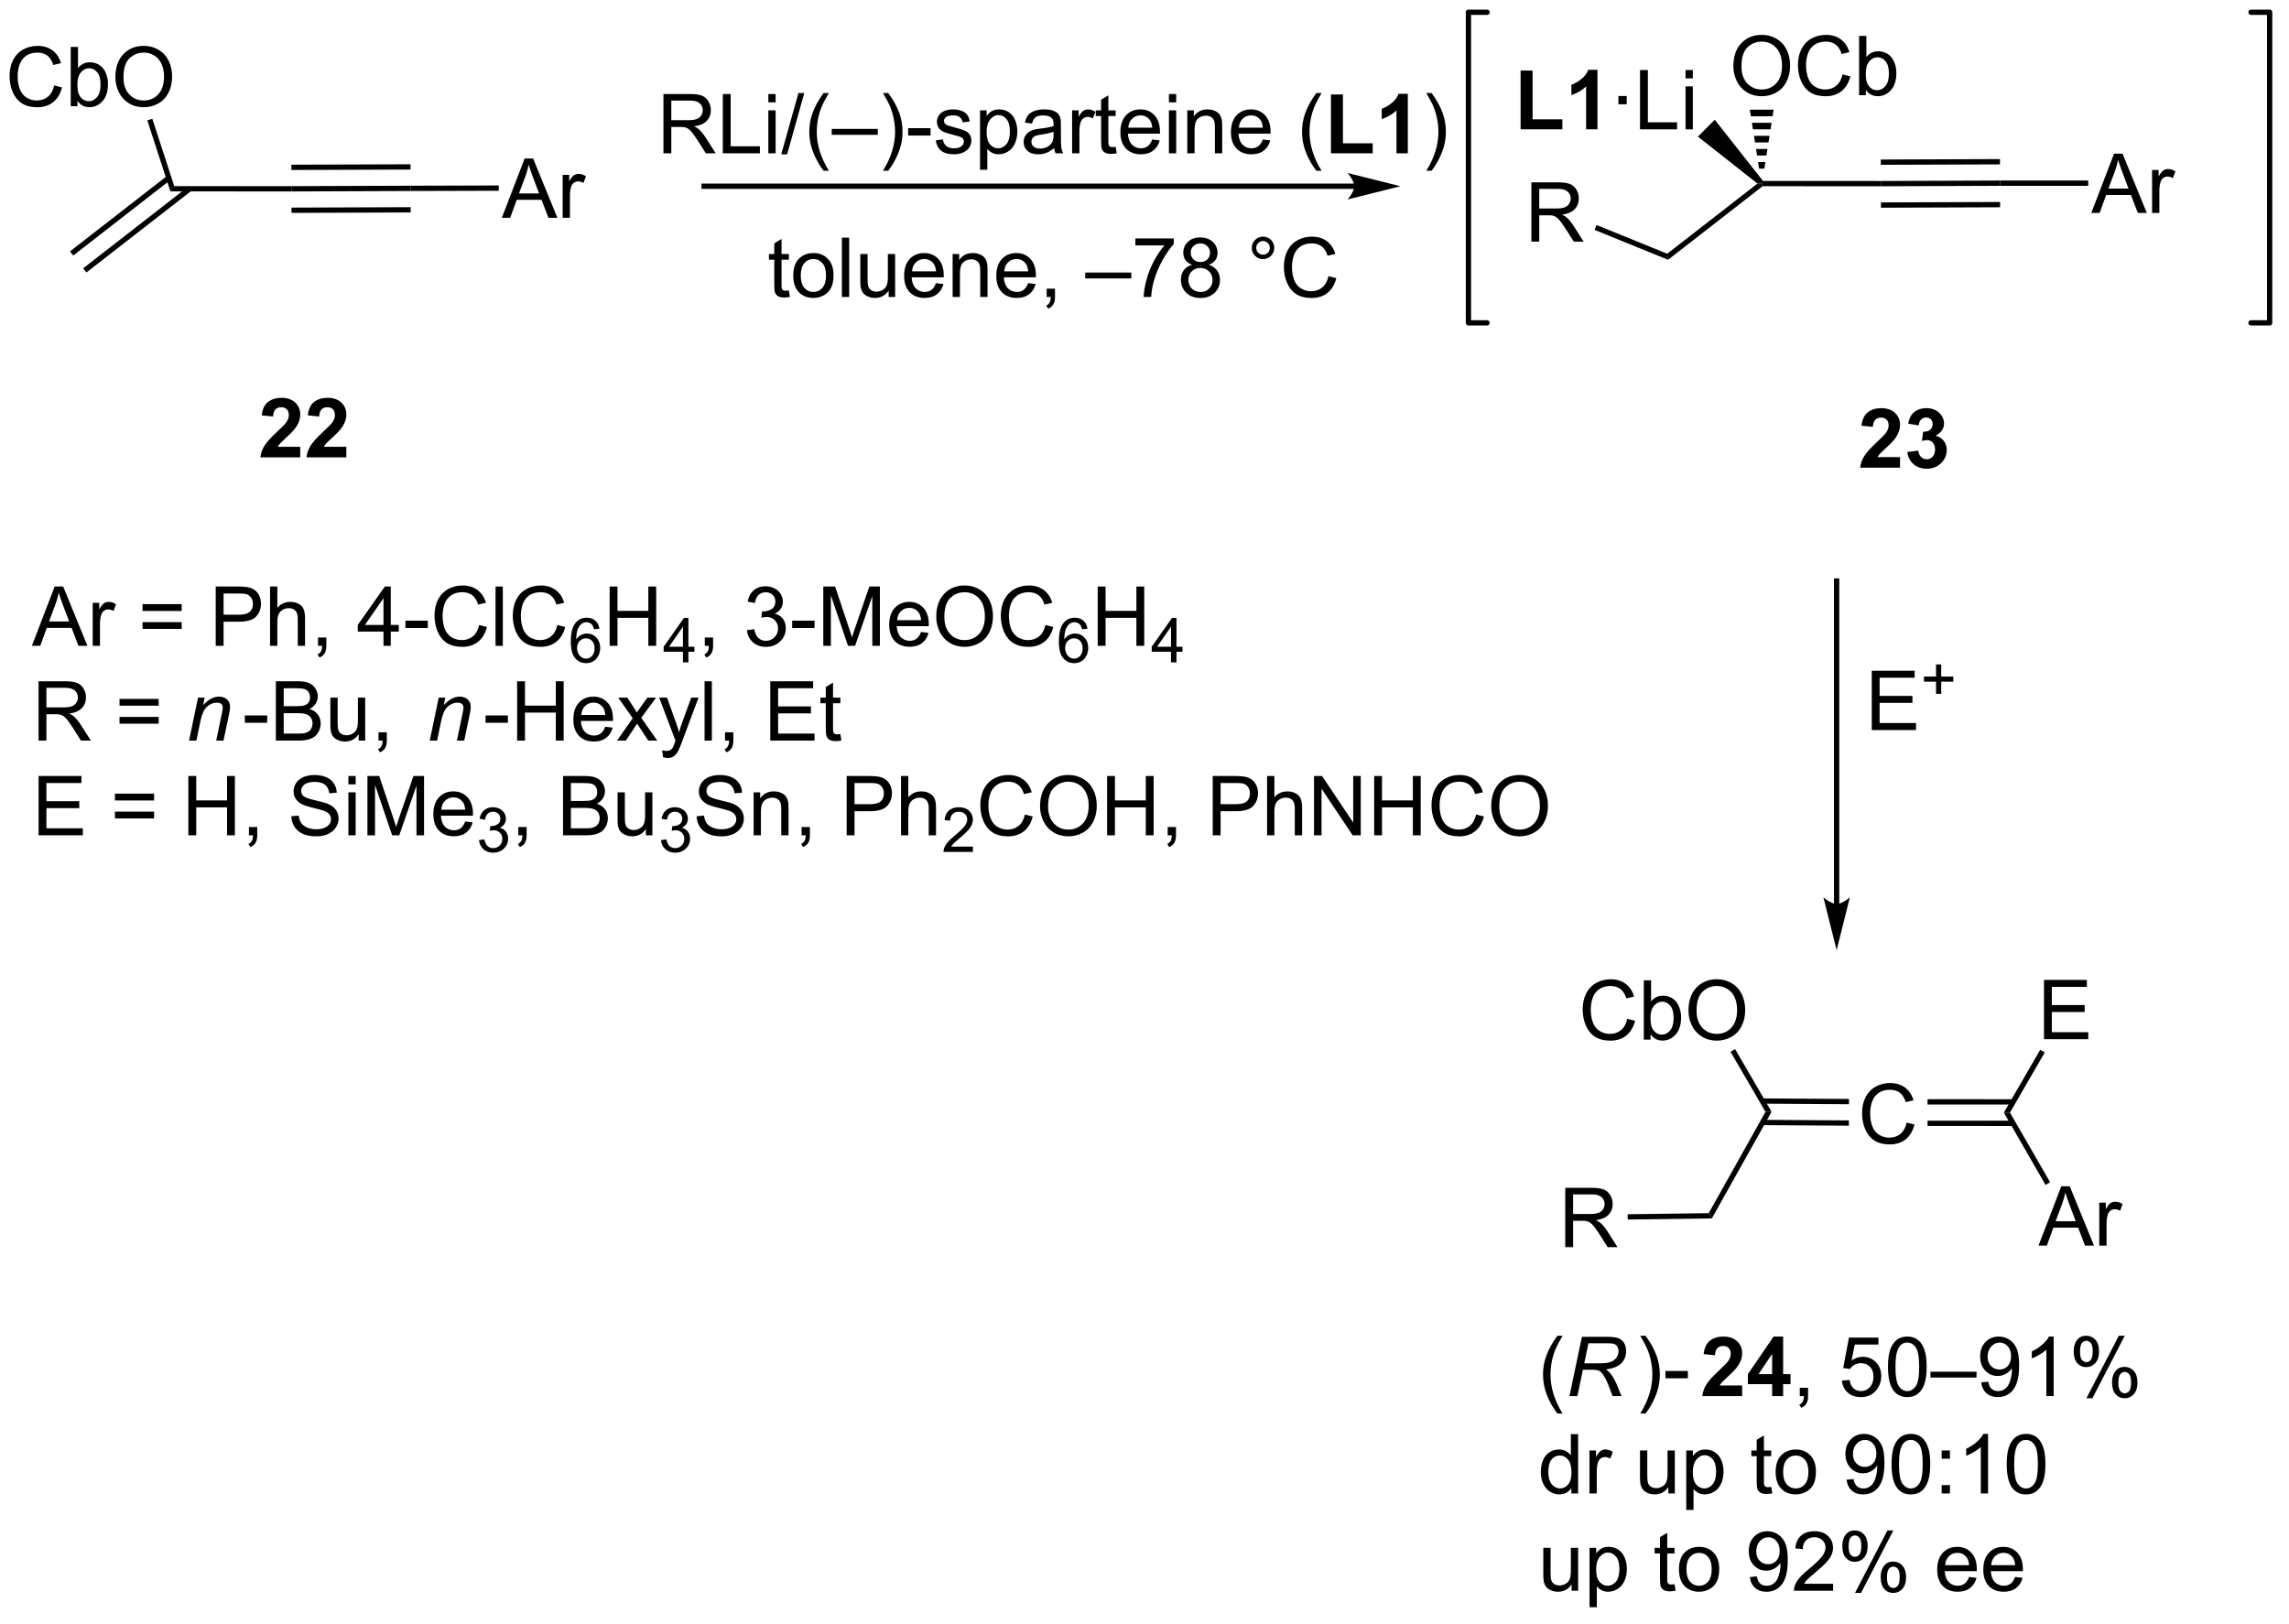 <?xml version="1.0" encoding="UTF-8"?>
<!DOCTYPE svg PUBLIC '-//W3C//DTD SVG 1.0//EN'
          'http://www.w3.org/TR/2001/REC-SVG-20010904/DTD/svg10.dtd'>
<svg stroke-dasharray="none" shape-rendering="auto" xmlns="http://www.w3.org/2000/svg" font-family="'Dialog'" text-rendering="auto" width="303" fill-opacity="1" color-interpolation="auto" color-rendering="auto" preserveAspectRatio="xMidYMid meet" font-size="12px" viewBox="0 0 303 215" fill="black" xmlns:xlink="http://www.w3.org/1999/xlink" stroke="black" image-rendering="auto" stroke-miterlimit="10" stroke-linecap="square" stroke-linejoin="miter" font-style="normal" stroke-width="1" height="215" stroke-dashoffset="0" font-weight="normal" stroke-opacity="1"
><!--Generated by the Batik Graphics2D SVG Generator--><defs id="genericDefs"
  /><g
  ><defs id="defs1"
    ><clipPath clipPathUnits="userSpaceOnUse" id="clipPath1"
      ><path d="M1.732 0.633 L228.447 0.633 L228.447 161.325 L1.732 161.325 L1.732 0.633 Z"
      /></clipPath
      ><clipPath clipPathUnits="userSpaceOnUse" id="clipPath2"
      ><path d="M138.076 126.41 L138.076 282.635 L358.488 282.635 L358.488 126.41 Z"
      /></clipPath
    ></defs
    ><g transform="scale(1.333,1.333) translate(-1.732,-0.633) matrix(1.029,0,0,1.029,-140.293,-129.393)"
    ><path d="M268.713 144.082 L205.973 144.082 L205.718 144.082 L205.718 144.592 L205.973 144.592 L268.713 144.592 L268.968 144.592 L268.968 144.082 L268.713 144.082 ZM273.177 144.337 L268.075 143.061 C268.075 143.061 268.713 143.779 268.713 144.337 C268.713 144.895 268.075 145.613 268.075 145.613 Z" stroke="none" clip-path="url(#clipPath2)"
    /></g
    ><g transform="matrix(1.371,0,0,1.371,-189.367,-173.368)"
    ><path d="M202.18 141.259 L202.18 135.533 L204.72 135.533 Q205.485 135.533 205.883 135.686 Q206.282 135.84 206.519 136.231 Q206.758 136.621 206.758 137.095 Q206.758 137.704 206.363 138.124 Q205.97 138.541 205.144 138.652 Q205.446 138.798 205.602 138.939 Q205.933 139.244 206.23 139.699 L207.227 141.259 L206.274 141.259 L205.516 140.066 Q205.183 139.551 204.967 139.277 Q204.753 139.004 204.584 138.895 Q204.415 138.785 204.238 138.744 Q204.11 138.715 203.816 138.715 L202.938 138.715 L202.938 141.259 L202.18 141.259 ZM202.938 138.059 L204.566 138.059 Q205.087 138.059 205.378 137.952 Q205.673 137.845 205.824 137.608 Q205.977 137.371 205.977 137.095 Q205.977 136.689 205.68 136.429 Q205.386 136.166 204.751 136.166 L202.938 136.166 L202.938 138.059 ZM207.913 141.259 L207.913 135.533 L208.671 135.533 L208.671 140.582 L211.492 140.582 L211.492 141.259 L207.913 141.259 ZM212.308 136.34 L212.308 135.533 L213.011 135.533 L213.011 136.34 L212.308 136.34 ZM212.308 141.259 L212.308 137.111 L213.011 137.111 L213.011 141.259 L212.308 141.259 ZM213.554 141.358 L215.216 135.434 L215.778 135.434 L214.122 141.358 L213.554 141.358 ZM217.649 142.944 Q217.066 142.21 216.662 141.225 Q216.261 140.238 216.261 139.184 Q216.261 138.254 216.563 137.402 Q216.915 136.416 217.649 135.434 L218.152 135.434 Q217.68 136.246 217.527 136.595 Q217.29 137.134 217.152 137.72 Q216.985 138.449 216.985 139.189 Q216.985 141.066 218.152 142.944 L217.649 142.944 ZM218.425 139.47 L218.425 138.902 L222.876 138.902 L222.876 139.47 L218.425 139.47 ZM223.88 142.944 L223.374 142.944 Q224.544 141.066 224.544 139.189 Q224.544 138.454 224.374 137.731 Q224.242 137.145 224.005 136.606 Q223.851 136.254 223.374 135.434 L223.88 135.434 Q224.614 136.416 224.966 137.402 Q225.265 138.254 225.265 139.184 Q225.265 140.238 224.861 141.225 Q224.458 142.21 223.88 142.944 ZM225.809 139.541 L225.809 138.832 L227.968 138.832 L227.968 139.541 L225.809 139.541 ZM228.466 140.02 L229.161 139.91 Q229.218 140.329 229.486 140.554 Q229.755 140.775 230.234 140.775 Q230.718 140.775 230.952 140.577 Q231.187 140.379 231.187 140.113 Q231.187 139.876 230.981 139.738 Q230.835 139.645 230.262 139.501 Q229.489 139.306 229.19 139.163 Q228.89 139.02 228.736 138.77 Q228.583 138.517 228.583 138.212 Q228.583 137.934 228.708 137.699 Q228.835 137.462 229.054 137.306 Q229.218 137.184 229.502 137.1 Q229.786 137.017 230.109 137.017 Q230.598 137.017 230.966 137.158 Q231.335 137.298 231.51 137.538 Q231.687 137.777 231.755 138.181 L231.067 138.275 Q231.02 137.954 230.794 137.775 Q230.57 137.595 230.161 137.595 Q229.677 137.595 229.468 137.757 Q229.262 137.916 229.262 138.129 Q229.262 138.267 229.348 138.376 Q229.434 138.488 229.617 138.564 Q229.723 138.603 230.239 138.744 Q230.984 138.941 231.278 139.069 Q231.575 139.197 231.742 139.439 Q231.911 139.681 231.911 140.041 Q231.911 140.392 231.705 140.702 Q231.499 141.012 231.111 141.184 Q230.726 141.353 230.239 141.353 Q229.429 141.353 229.005 141.017 Q228.583 140.681 228.466 140.02 ZM232.747 142.85 L232.747 137.111 L233.387 137.111 L233.387 137.65 Q233.614 137.332 233.898 137.176 Q234.184 137.017 234.591 137.017 Q235.122 137.017 235.528 137.291 Q235.934 137.564 236.14 138.061 Q236.348 138.559 236.348 139.152 Q236.348 139.791 236.119 140.301 Q235.89 140.809 235.455 141.082 Q235.02 141.353 234.538 141.353 Q234.187 141.353 233.908 141.204 Q233.63 141.056 233.45 140.829 L233.45 142.85 L232.747 142.85 ZM233.382 139.207 Q233.382 140.009 233.705 140.392 Q234.031 140.775 234.492 140.775 Q234.96 140.775 235.294 140.379 Q235.63 139.981 235.63 139.15 Q235.63 138.356 235.302 137.962 Q234.976 137.566 234.523 137.566 Q234.075 137.566 233.729 137.988 Q233.382 138.408 233.382 139.207 ZM239.902 140.746 Q239.511 141.079 239.149 141.218 Q238.79 141.353 238.376 141.353 Q237.691 141.353 237.324 141.02 Q236.957 140.684 236.957 140.166 Q236.957 139.861 237.095 139.608 Q237.235 139.356 237.459 139.204 Q237.683 139.051 237.964 138.973 Q238.173 138.918 238.589 138.869 Q239.441 138.767 239.845 138.626 Q239.847 138.481 239.847 138.441 Q239.847 138.012 239.649 137.837 Q239.378 137.598 238.847 137.598 Q238.352 137.598 238.115 137.772 Q237.878 137.947 237.766 138.387 L237.079 138.293 Q237.173 137.853 237.386 137.582 Q237.602 137.309 238.008 137.163 Q238.415 137.017 238.949 137.017 Q239.48 137.017 239.811 137.142 Q240.144 137.267 240.3 137.457 Q240.457 137.645 240.519 137.934 Q240.555 138.113 240.555 138.582 L240.555 139.52 Q240.555 140.501 240.6 140.762 Q240.644 141.02 240.777 141.259 L240.042 141.259 Q239.933 141.041 239.902 140.746 ZM239.845 139.176 Q239.462 139.332 238.696 139.441 Q238.261 139.504 238.082 139.582 Q237.902 139.66 237.803 139.811 Q237.707 139.962 237.707 140.145 Q237.707 140.426 237.92 140.613 Q238.133 140.801 238.542 140.801 Q238.949 140.801 239.264 140.624 Q239.582 140.447 239.73 140.137 Q239.845 139.9 239.845 139.434 L239.845 139.176 ZM241.637 141.259 L241.637 137.111 L242.27 137.111 L242.27 137.738 Q242.512 137.298 242.716 137.158 Q242.921 137.017 243.169 137.017 Q243.523 137.017 243.89 137.244 L243.648 137.895 Q243.39 137.744 243.132 137.744 Q242.903 137.744 242.718 137.882 Q242.536 138.02 242.458 138.267 Q242.341 138.642 242.341 139.087 L242.341 141.259 L241.637 141.259 ZM245.843 140.629 L245.945 141.251 Q245.648 141.314 245.413 141.314 Q245.031 141.314 244.82 141.194 Q244.609 141.072 244.523 140.874 Q244.437 140.676 244.437 140.043 L244.437 137.658 L243.921 137.658 L243.921 137.111 L244.437 137.111 L244.437 136.082 L245.137 135.66 L245.137 137.111 L245.843 137.111 L245.843 137.658 L245.137 137.658 L245.137 140.082 Q245.137 140.384 245.174 140.47 Q245.21 140.556 245.294 140.608 Q245.38 140.658 245.536 140.658 Q245.653 140.658 245.843 140.629 ZM249.37 139.923 L250.097 140.012 Q249.925 140.65 249.459 141.001 Q248.995 141.353 248.274 141.353 Q247.363 141.353 246.829 140.793 Q246.298 140.231 246.298 139.22 Q246.298 138.173 246.837 137.595 Q247.376 137.017 248.235 137.017 Q249.066 137.017 249.592 137.585 Q250.12 138.15 250.12 139.176 Q250.12 139.238 250.118 139.363 L247.024 139.363 Q247.063 140.048 247.41 140.413 Q247.758 140.775 248.277 140.775 Q248.665 140.775 248.938 140.572 Q249.212 140.369 249.37 139.923 ZM247.063 138.785 L249.378 138.785 Q249.332 138.262 249.113 138.001 Q248.777 137.595 248.243 137.595 Q247.758 137.595 247.428 137.921 Q247.097 138.244 247.063 138.785 ZM250.984 136.34 L250.984 135.533 L251.687 135.533 L251.687 136.34 L250.984 136.34 ZM250.984 141.259 L250.984 137.111 L251.687 137.111 L251.687 141.259 L250.984 141.259 ZM252.758 141.259 L252.758 137.111 L253.391 137.111 L253.391 137.699 Q253.847 137.017 254.712 137.017 Q255.087 137.017 255.399 137.152 Q255.714 137.285 255.87 137.504 Q256.027 137.723 256.089 138.025 Q256.128 138.22 256.128 138.707 L256.128 141.259 L255.425 141.259 L255.425 138.736 Q255.425 138.306 255.342 138.093 Q255.261 137.879 255.053 137.754 Q254.845 137.626 254.563 137.626 Q254.113 137.626 253.787 137.913 Q253.462 138.197 253.462 138.994 L253.462 141.259 L252.758 141.259 ZM260.046 139.923 L260.773 140.012 Q260.601 140.65 260.135 141.001 Q259.671 141.353 258.95 141.353 Q258.038 141.353 257.505 140.793 Q256.973 140.231 256.973 139.22 Q256.973 138.173 257.512 137.595 Q258.051 137.017 258.911 137.017 Q259.742 137.017 260.268 137.585 Q260.796 138.15 260.796 139.176 Q260.796 139.238 260.794 139.363 L257.7 139.363 Q257.739 140.048 258.085 140.413 Q258.434 140.775 258.952 140.775 Q259.341 140.775 259.614 140.572 Q259.887 140.369 260.046 139.923 ZM257.739 138.785 L260.054 138.785 Q260.007 138.262 259.788 138.001 Q259.452 137.595 258.919 137.595 Q258.434 137.595 258.104 137.921 Q257.773 138.244 257.739 138.785 ZM265.223 142.944 Q264.64 142.21 264.236 141.225 Q263.835 140.238 263.835 139.184 Q263.835 138.254 264.137 137.402 Q264.489 136.416 265.223 135.434 L265.726 135.434 Q265.255 136.246 265.101 136.595 Q264.864 137.134 264.726 137.72 Q264.559 138.449 264.559 139.189 Q264.559 141.066 265.726 142.944 L265.223 142.944 Z" stroke="none" clip-path="url(#clipPath2)"
    /></g
    ><g transform="matrix(1.371,0,0,1.371,-189.367,-173.368)"
    ><path d="M266.63 141.259 L266.63 135.579 L267.786 135.579 L267.786 140.293 L270.661 140.293 L270.661 141.259 L266.63 141.259 ZM274.05 141.259 L272.954 141.259 L272.954 137.121 Q272.352 137.684 271.534 137.954 L271.534 136.957 Q271.964 136.816 272.467 136.426 Q272.972 136.033 273.159 135.509 L274.05 135.509 L274.05 141.259 Z" stroke="none" clip-path="url(#clipPath2)"
    /></g
    ><g transform="matrix(1.371,0,0,1.371,-189.367,-173.368)"
    ><path d="M276.341 142.944 L275.835 142.944 Q277.005 141.066 277.005 139.189 Q277.005 138.454 276.835 137.731 Q276.703 137.145 276.466 136.606 Q276.312 136.254 275.835 135.434 L276.341 135.434 Q277.075 136.416 277.426 137.402 Q277.726 138.254 277.726 139.184 Q277.726 140.238 277.322 141.225 Q276.919 142.21 276.341 142.944 Z" stroke="none" clip-path="url(#clipPath2)"
    /></g
    ><g transform="matrix(1.371,0,0,1.371,-189.367,-173.368)"
    ><path d="M146.468 152.766 L156.602 144.883 L156.289 144.481 L146.155 152.363 ZM145.196 151.131 L154.576 143.835 L154.263 143.432 L144.883 150.728 Z" stroke="none" clip-path="url(#clipPath2)"
    /></g
    ><g transform="matrix(1.371,0,0,1.371,-189.367,-173.368)"
    ><path d="M154.574 144.936 L154.945 144.426 L166.261 144.43 L166.263 144.941 Z" stroke="none" clip-path="url(#clipPath2)"
    /></g
    ><g transform="matrix(1.371,0,0,1.371,-189.367,-173.368)"
    ><path d="M166.263 144.941 L166.261 144.43 L177.768 144.388 L177.772 144.898 ZM166.26 142.869 L177.763 142.827 L177.761 142.316 L166.258 142.359 ZM166.271 147.012 L177.778 146.969 L177.776 146.459 L166.269 146.502 Z" stroke="none" clip-path="url(#clipPath2)"
    /></g
    ><g transform="matrix(1.371,0,0,1.371,-189.367,-173.368)"
    ><path d="M186.578 147.486 L188.778 141.759 L189.596 141.759 L191.94 147.486 L191.075 147.486 L190.409 145.751 L188.013 145.751 L187.385 147.486 L186.578 147.486 ZM188.231 145.134 L190.174 145.134 L189.575 143.548 Q189.302 142.824 189.169 142.361 Q189.06 142.91 188.862 143.454 L188.231 145.134 ZM192.448 147.486 L192.448 143.337 L193.08 143.337 L193.08 143.965 Q193.323 143.525 193.526 143.384 Q193.731 143.243 193.979 143.243 Q194.333 143.243 194.7 143.47 L194.458 144.121 Q194.2 143.97 193.942 143.97 Q193.713 143.97 193.528 144.108 Q193.346 144.246 193.268 144.493 Q193.151 144.868 193.151 145.314 L193.151 147.486 L192.448 147.486 Z" stroke="none" clip-path="url(#clipPath2)"
    /></g
    ><g transform="matrix(1.371,0,0,1.371,-189.367,-173.368)"
    ><path d="M177.772 144.898 L177.768 144.388 L186.279 144.364 L186.28 144.874 Z" stroke="none" clip-path="url(#clipPath2)"
    /></g
    ><g transform="matrix(1.371,0,0,1.371,-189.367,-173.368)"
    ><path d="M143.353 134.703 L144.111 134.893 Q143.874 135.828 143.254 136.32 Q142.634 136.809 141.741 136.809 Q140.814 136.809 140.233 136.432 Q139.655 136.054 139.35 135.341 Q139.048 134.625 139.048 133.804 Q139.048 132.908 139.389 132.244 Q139.733 131.578 140.363 131.231 Q140.994 130.885 141.751 130.885 Q142.611 130.885 143.197 131.322 Q143.783 131.76 144.014 132.554 L143.267 132.729 Q143.069 132.104 142.689 131.82 Q142.311 131.533 141.736 131.533 Q141.077 131.533 140.632 131.851 Q140.189 132.166 140.009 132.7 Q139.829 133.234 139.829 133.799 Q139.829 134.531 140.043 135.075 Q140.257 135.619 140.704 135.89 Q141.155 136.158 141.678 136.158 Q142.314 136.158 142.754 135.791 Q143.197 135.424 143.353 134.703 ZM145.604 136.71 L144.951 136.71 L144.951 130.984 L145.654 130.984 L145.654 133.026 Q146.099 132.468 146.792 132.468 Q147.174 132.468 147.516 132.622 Q147.857 132.776 148.078 133.057 Q148.299 133.335 148.424 133.731 Q148.549 134.125 148.549 134.572 Q148.549 135.64 148.021 136.224 Q147.495 136.804 146.755 136.804 Q146.021 136.804 145.604 136.19 L145.604 136.71 ZM145.596 134.604 Q145.596 135.351 145.799 135.682 Q146.13 136.226 146.698 136.226 Q147.159 136.226 147.495 135.825 Q147.831 135.424 147.831 134.632 Q147.831 133.82 147.508 133.434 Q147.185 133.046 146.729 133.046 Q146.268 133.046 145.932 133.447 Q145.596 133.846 145.596 134.604 ZM149.264 133.921 Q149.264 132.494 150.03 131.69 Q150.796 130.882 152.007 130.882 Q152.798 130.882 153.434 131.263 Q154.072 131.64 154.405 132.317 Q154.741 132.994 154.741 133.854 Q154.741 134.726 154.389 135.414 Q154.038 136.101 153.392 136.455 Q152.749 136.809 152.001 136.809 Q151.194 136.809 150.556 136.419 Q149.921 136.026 149.593 135.351 Q149.264 134.674 149.264 133.921 ZM150.046 133.932 Q150.046 134.968 150.6 135.565 Q151.158 136.158 151.999 136.158 Q152.853 136.158 153.405 135.557 Q153.96 134.955 153.96 133.851 Q153.96 133.151 153.723 132.63 Q153.486 132.109 153.03 131.822 Q152.577 131.533 152.009 131.533 Q151.204 131.533 150.624 132.088 Q150.046 132.64 150.046 133.932 Z" stroke="none" clip-path="url(#clipPath2)"
    /></g
    ><g transform="matrix(1.371,0,0,1.371,-189.367,-173.368)"
    ><path d="M154.945 144.426 L154.574 144.936 L152.347 138.079 L152.832 137.922 Z" stroke="none" clip-path="url(#clipPath2)"
    /></g
    ><g transform="matrix(1.371,0,0,1.371,-189.367,-173.368)"
    ><path d="M289.252 246.887 L289.252 241.16 L291.791 241.16 Q292.556 241.16 292.955 241.314 Q293.353 241.467 293.59 241.858 Q293.83 242.249 293.83 242.722 Q293.83 243.332 293.434 243.751 Q293.041 244.168 292.215 244.28 Q292.517 244.426 292.673 244.566 Q293.004 244.871 293.301 245.327 L294.298 246.887 L293.345 246.887 L292.588 245.694 Q292.254 245.178 292.038 244.905 Q291.825 244.631 291.655 244.522 Q291.486 244.413 291.309 244.371 Q291.181 244.342 290.887 244.342 L290.009 244.342 L290.009 246.887 L289.252 246.887 ZM290.009 243.686 L291.637 243.686 Q292.158 243.686 292.45 243.579 Q292.744 243.472 292.895 243.236 Q293.048 242.999 293.048 242.722 Q293.048 242.316 292.752 242.056 Q292.457 241.793 291.822 241.793 L290.009 241.793 L290.009 243.686 Z" stroke="none" clip-path="url(#clipPath2)"
    /></g
    ><g transform="matrix(1.371,0,0,1.371,-189.367,-173.368)"
    ><path d="M295.281 244.22 L295.274 243.71 L303.103 243.607 L303.405 244.113 Z" stroke="none" clip-path="url(#clipPath2)"
    /></g
    ><g transform="matrix(1.371,0,0,1.371,-189.367,-173.368)"
    ><path d="M303.405 244.113 L303.103 243.607 L308.583 233.821 L309.171 233.816 Z" stroke="none" clip-path="url(#clipPath2)"
    /></g
    ><g transform="matrix(1.371,0,0,1.371,-189.367,-173.368)"
    ><path d="M322.214 234.859 L322.971 235.049 Q322.734 235.984 322.115 236.476 Q321.495 236.966 320.602 236.966 Q319.675 236.966 319.094 236.588 Q318.516 236.21 318.211 235.497 Q317.909 234.781 317.909 233.96 Q317.909 233.065 318.25 232.401 Q318.594 231.734 319.224 231.387 Q319.854 231.041 320.612 231.041 Q321.471 231.041 322.057 231.479 Q322.643 231.916 322.875 232.71 L322.128 232.885 Q321.93 232.26 321.55 231.976 Q321.172 231.69 320.596 231.69 Q319.938 231.69 319.492 232.007 Q319.05 232.322 318.87 232.856 Q318.69 233.39 318.69 233.955 Q318.69 234.687 318.904 235.231 Q319.117 235.776 319.565 236.046 Q320.016 236.315 320.539 236.315 Q321.175 236.315 321.615 235.947 Q322.057 235.58 322.214 234.859 Z" stroke="none" clip-path="url(#clipPath2)"
    /></g
    ><g transform="matrix(1.371,0,0,1.371,-189.367,-173.368)"
    ><path d="M308.297 235.106 L316.632 235.159 L316.635 234.649 L308.301 234.596 ZM308.27 233.034 L316.645 233.087 L316.648 232.577 L308.274 232.524 Z" stroke="none" clip-path="url(#clipPath2)"
    /></g
    ><g transform="matrix(1.371,0,0,1.371,-189.367,-173.368)"
    ><path d="M324.23 235.184 L332.491 235.187 L332.491 234.677 L324.23 234.674 ZM324.231 233.113 L332.493 233.116 L332.493 232.606 L324.231 232.602 Z" stroke="none" clip-path="url(#clipPath2)"
    /></g
    ><g transform="matrix(1.371,0,0,1.371,-189.367,-173.368)"
    ><path d="M334.943 246.741 L337.143 241.014 L337.961 241.014 L340.305 246.741 L339.44 246.741 L338.773 245.006 L336.377 245.006 L335.75 246.741 L334.943 246.741 ZM336.596 244.389 L338.539 244.389 L337.94 242.803 Q337.666 242.079 337.534 241.616 Q337.424 242.165 337.226 242.71 L336.596 244.389 ZM340.812 246.741 L340.812 242.593 L341.445 242.593 L341.445 243.22 Q341.687 242.78 341.89 242.639 Q342.096 242.499 342.344 242.499 Q342.698 242.499 343.065 242.725 L342.823 243.376 Q342.565 243.225 342.307 243.225 Q342.078 243.225 341.893 243.363 Q341.711 243.501 341.633 243.749 Q341.515 244.124 341.515 244.569 L341.515 246.741 L340.812 246.741 Z" stroke="none" clip-path="url(#clipPath2)"
    /></g
    ><g transform="matrix(1.371,0,0,1.371,-189.367,-173.368)"
    ><path d="M331.599 233.896 L332.189 233.896 L336.066 240.621 L335.624 240.876 Z" stroke="none" clip-path="url(#clipPath2)"
    /></g
    ><g transform="matrix(1.371,0,0,1.371,-189.367,-173.368)"
    ><path d="M335.473 226.807 L335.473 221.08 L339.614 221.08 L339.614 221.755 L336.231 221.755 L336.231 223.51 L339.4 223.51 L339.4 224.182 L336.231 224.182 L336.231 226.13 L339.747 226.13 L339.747 226.807 L335.473 226.807 Z" stroke="none" clip-path="url(#clipPath2)"
    /></g
    ><g transform="matrix(1.371,0,0,1.371,-189.367,-173.368)"
    ><path d="M332.189 233.896 L331.599 233.896 L335.106 227.829 L335.548 228.084 Z" stroke="none" clip-path="url(#clipPath2)"
    /></g
    ><g transform="matrix(1.371,0,0,1.371,-189.367,-173.368)"
    ><path d="M214.288 154.501 L214.389 155.123 Q214.092 155.185 213.858 155.185 Q213.475 155.185 213.264 155.066 Q213.053 154.943 212.967 154.745 Q212.881 154.548 212.881 153.915 L212.881 151.529 L212.366 151.529 L212.366 150.982 L212.881 150.982 L212.881 149.954 L213.582 149.532 L213.582 150.982 L214.288 150.982 L214.288 151.529 L213.582 151.529 L213.582 153.954 Q213.582 154.256 213.618 154.342 Q213.655 154.428 213.738 154.48 Q213.824 154.529 213.98 154.529 Q214.098 154.529 214.288 154.501 ZM214.714 153.055 Q214.714 151.904 215.354 151.35 Q215.891 150.889 216.659 150.889 Q217.516 150.889 218.057 151.448 Q218.601 152.008 218.601 152.998 Q218.601 153.798 218.359 154.258 Q218.12 154.717 217.661 154.972 Q217.203 155.225 216.659 155.225 Q215.789 155.225 215.25 154.667 Q214.714 154.107 214.714 153.055 ZM215.437 153.055 Q215.437 153.852 215.784 154.251 Q216.133 154.646 216.659 154.646 Q217.182 154.646 217.529 154.248 Q217.877 153.85 217.877 153.032 Q217.877 152.264 217.529 151.868 Q217.18 151.469 216.659 151.469 Q216.133 151.469 215.784 151.865 Q215.437 152.258 215.437 153.055 ZM219.41 155.131 L219.41 149.404 L220.113 149.404 L220.113 155.131 L219.41 155.131 ZM223.922 155.131 L223.922 154.521 Q223.437 155.225 222.604 155.225 Q222.237 155.225 221.919 155.084 Q221.601 154.943 221.445 154.73 Q221.292 154.516 221.229 154.209 Q221.187 154.001 221.187 153.553 L221.187 150.982 L221.891 150.982 L221.891 153.282 Q221.891 153.834 221.932 154.024 Q222 154.303 222.214 154.462 Q222.43 154.618 222.745 154.618 Q223.062 154.618 223.339 154.456 Q223.617 154.295 223.732 154.016 Q223.846 153.735 223.846 153.204 L223.846 150.982 L224.549 150.982 L224.549 155.131 L223.922 155.131 ZM228.491 153.795 L229.217 153.883 Q229.046 154.521 228.579 154.873 Q228.116 155.225 227.394 155.225 Q226.483 155.225 225.949 154.665 Q225.418 154.102 225.418 153.092 Q225.418 152.045 225.957 151.467 Q226.496 150.889 227.355 150.889 Q228.186 150.889 228.712 151.456 Q229.241 152.021 229.241 153.048 Q229.241 153.11 229.238 153.235 L226.144 153.235 Q226.184 153.92 226.53 154.284 Q226.879 154.646 227.397 154.646 Q227.785 154.646 228.059 154.443 Q228.332 154.24 228.491 153.795 ZM226.184 152.657 L228.499 152.657 Q228.452 152.133 228.233 151.873 Q227.897 151.467 227.363 151.467 Q226.879 151.467 226.548 151.792 Q226.217 152.115 226.184 152.657 ZM230.101 155.131 L230.101 150.982 L230.734 150.982 L230.734 151.571 Q231.19 150.889 232.055 150.889 Q232.43 150.889 232.742 151.024 Q233.057 151.157 233.214 151.376 Q233.37 151.594 233.432 151.896 Q233.471 152.092 233.471 152.579 L233.471 155.131 L232.768 155.131 L232.768 152.607 Q232.768 152.178 232.685 151.964 Q232.604 151.751 232.396 151.626 Q232.187 151.498 231.906 151.498 Q231.456 151.498 231.13 151.784 Q230.805 152.068 230.805 152.865 L230.805 155.131 L230.101 155.131 ZM237.389 153.795 L238.116 153.883 Q237.944 154.521 237.478 154.873 Q237.014 155.225 236.293 155.225 Q235.381 155.225 234.848 154.665 Q234.316 154.102 234.316 153.092 Q234.316 152.045 234.855 151.467 Q235.394 150.889 236.254 150.889 Q237.085 150.889 237.611 151.456 Q238.139 152.021 238.139 153.048 Q238.139 153.11 238.137 153.235 L235.043 153.235 Q235.082 153.92 235.428 154.284 Q235.777 154.646 236.296 154.646 Q236.684 154.646 236.957 154.443 Q237.23 154.24 237.389 153.795 ZM235.082 152.657 L237.397 152.657 Q237.35 152.133 237.131 151.873 Q236.796 151.467 236.262 151.467 Q235.777 151.467 235.447 151.792 Q235.116 152.115 235.082 152.657 ZM239.182 155.131 L239.182 154.329 L239.984 154.329 L239.984 155.131 Q239.984 155.573 239.828 155.844 Q239.672 156.115 239.331 156.264 L239.135 155.964 Q239.359 155.865 239.464 155.675 Q239.57 155.488 239.581 155.131 L239.182 155.131 ZM242.901 153.342 L242.901 152.774 L247.351 152.774 L247.351 153.342 L242.901 153.342 ZM247.746 150.154 L247.746 149.477 L251.452 149.477 L251.452 150.024 Q250.905 150.607 250.368 151.573 Q249.832 152.537 249.538 153.555 Q249.327 154.274 249.269 155.131 L248.546 155.131 Q248.559 154.454 248.811 153.498 Q249.066 152.54 249.54 151.652 Q250.014 150.764 250.551 150.154 L247.746 150.154 ZM253.229 152.024 Q252.792 151.865 252.581 151.568 Q252.37 151.271 252.37 150.857 Q252.37 150.232 252.818 149.808 Q253.268 149.381 254.016 149.381 Q254.766 149.381 255.221 149.816 Q255.68 150.251 255.68 150.876 Q255.68 151.274 255.469 151.571 Q255.26 151.865 254.836 152.024 Q255.362 152.196 255.638 152.579 Q255.914 152.962 255.914 153.493 Q255.914 154.227 255.393 154.73 Q254.875 155.23 254.026 155.23 Q253.18 155.23 252.659 154.727 Q252.141 154.225 252.141 153.475 Q252.141 152.915 252.422 152.54 Q252.706 152.162 253.229 152.024 ZM253.089 150.834 Q253.089 151.24 253.349 151.498 Q253.612 151.756 254.031 151.756 Q254.437 151.756 254.695 151.501 Q254.956 151.243 254.956 150.873 Q254.956 150.485 254.687 150.222 Q254.422 149.959 254.023 149.959 Q253.62 149.959 253.354 150.217 Q253.089 150.475 253.089 150.834 ZM252.862 153.477 Q252.862 153.779 253.005 154.06 Q253.148 154.342 253.43 154.495 Q253.711 154.649 254.034 154.649 Q254.539 154.649 254.867 154.326 Q255.195 154.001 255.195 153.501 Q255.195 152.993 254.857 152.662 Q254.518 152.329 254.01 152.329 Q253.516 152.329 253.187 152.657 Q252.862 152.985 252.862 153.477 ZM258.987 150.389 Q258.987 149.938 259.305 149.623 Q259.625 149.305 260.07 149.305 Q260.523 149.305 260.839 149.623 Q261.156 149.938 261.156 150.389 Q261.156 150.837 260.836 151.157 Q260.518 151.475 260.07 151.475 Q259.625 151.475 259.305 151.159 Q258.987 150.842 258.987 150.389 ZM259.414 150.389 Q259.414 150.662 259.607 150.855 Q259.799 151.048 260.073 151.048 Q260.344 151.048 260.536 150.855 Q260.729 150.662 260.729 150.389 Q260.729 150.115 260.536 149.923 Q260.344 149.727 260.073 149.727 Q259.799 149.727 259.607 149.923 Q259.414 150.115 259.414 150.389 ZM266.389 153.123 L267.147 153.313 Q266.91 154.248 266.29 154.74 Q265.671 155.23 264.777 155.23 Q263.85 155.23 263.269 154.852 Q262.691 154.475 262.387 153.761 Q262.085 153.045 262.085 152.225 Q262.085 151.329 262.426 150.665 Q262.769 149.998 263.4 149.652 Q264.03 149.305 264.788 149.305 Q265.647 149.305 266.233 149.743 Q266.819 150.18 267.051 150.975 L266.303 151.149 Q266.105 150.524 265.725 150.24 Q265.348 149.954 264.772 149.954 Q264.113 149.954 263.668 150.271 Q263.225 150.587 263.046 151.12 Q262.866 151.654 262.866 152.219 Q262.866 152.951 263.079 153.495 Q263.293 154.04 263.741 154.31 Q264.191 154.579 264.715 154.579 Q265.35 154.579 265.79 154.212 Q266.233 153.844 266.389 153.123 Z" stroke="none" clip-path="url(#clipPath2)"
    /></g
    ><g transform="matrix(1.371,0,0,1.371,-189.367,-173.368)"
    ><path d="M299.177 151.539 L299.097 150.955 L307.809 144.179 L308.221 144.181 L308.309 144.436 Z" stroke="none" clip-path="url(#clipPath2)"
    /></g
    ><g transform="matrix(1.371,0,0,1.371,-189.367,-173.368)"
    ><path d="M308.309 144.436 L308.221 144.181 L308.343 143.926 L319.723 143.931 L319.725 144.441 Z" stroke="none" clip-path="url(#clipPath2)"
    /></g
    ><g transform="matrix(1.371,0,0,1.371,-189.367,-173.368)"
    ><path d="M319.725 144.441 L319.723 143.931 L331.231 143.888 L331.233 144.398 ZM319.721 142.369 L331.225 142.327 L331.223 141.816 L319.719 141.859 ZM319.733 146.512 L331.236 146.47 L331.235 145.959 L319.731 146.002 Z" stroke="none" clip-path="url(#clipPath2)"
    /></g
    ><g transform="matrix(1.371,0,0,1.371,-189.367,-173.368)"
    ><path d="M340.04 147.018 L342.24 141.291 L343.058 141.291 L345.402 147.018 L344.537 147.018 L343.87 145.284 L341.475 145.284 L340.847 147.018 L340.04 147.018 ZM341.693 144.666 L343.636 144.666 L343.037 143.08 Q342.764 142.356 342.631 141.893 Q342.522 142.442 342.324 142.987 L341.693 144.666 ZM345.91 147.018 L345.91 142.869 L346.542 142.869 L346.542 143.497 Q346.785 143.057 346.988 142.916 Q347.193 142.776 347.441 142.776 Q347.795 142.776 348.162 143.002 L347.92 143.653 Q347.662 143.502 347.404 143.502 Q347.175 143.502 346.99 143.64 Q346.808 143.778 346.73 144.026 Q346.613 144.401 346.613 144.846 L346.613 147.018 L345.91 147.018 Z" stroke="none" clip-path="url(#clipPath2)"
    /></g
    ><g transform="matrix(1.371,0,0,1.371,-189.367,-173.368)"
    ><path d="M331.233 144.398 L331.231 143.888 L339.745 143.888 L339.745 144.398 Z" stroke="none" clip-path="url(#clipPath2)"
    /></g
    ><g transform="matrix(1.371,0,0,1.371,-189.367,-173.368)"
    ><path d="M305.484 132.859 Q305.484 131.432 306.25 130.627 Q307.016 129.82 308.227 129.82 Q309.018 129.82 309.654 130.2 Q310.292 130.577 310.625 131.255 Q310.961 131.932 310.961 132.791 Q310.961 133.663 310.609 134.351 Q310.258 135.038 309.612 135.393 Q308.969 135.747 308.221 135.747 Q307.414 135.747 306.776 135.356 Q306.141 134.963 305.813 134.288 Q305.484 133.611 305.484 132.859 ZM306.266 132.869 Q306.266 133.905 306.82 134.502 Q307.378 135.096 308.219 135.096 Q309.073 135.096 309.625 134.494 Q310.18 133.893 310.18 132.788 Q310.18 132.088 309.943 131.567 Q309.706 131.046 309.25 130.76 Q308.797 130.471 308.229 130.471 Q307.425 130.471 306.844 131.025 Q306.266 131.577 306.266 132.869 ZM316.022 133.64 L316.78 133.83 Q316.543 134.765 315.923 135.257 Q315.303 135.747 314.41 135.747 Q313.483 135.747 312.902 135.369 Q312.324 134.992 312.02 134.278 Q311.717 133.562 311.717 132.742 Q311.717 131.846 312.059 131.182 Q312.402 130.515 313.033 130.168 Q313.663 129.822 314.421 129.822 Q315.28 129.822 315.866 130.26 Q316.452 130.697 316.684 131.492 L315.936 131.666 Q315.738 131.041 315.358 130.757 Q314.981 130.471 314.405 130.471 Q313.746 130.471 313.301 130.788 Q312.858 131.103 312.678 131.637 Q312.499 132.171 312.499 132.736 Q312.499 133.468 312.712 134.012 Q312.926 134.557 313.374 134.827 Q313.824 135.096 314.348 135.096 Q314.983 135.096 315.423 134.728 Q315.866 134.361 316.022 133.64 ZM318.274 135.648 L317.62 135.648 L317.62 129.921 L318.323 129.921 L318.323 131.963 Q318.768 131.405 319.461 131.405 Q319.844 131.405 320.185 131.559 Q320.526 131.713 320.747 131.994 Q320.969 132.273 321.094 132.668 Q321.219 133.062 321.219 133.51 Q321.219 134.577 320.69 135.161 Q320.164 135.742 319.425 135.742 Q318.69 135.742 318.274 135.127 L318.274 135.648 ZM318.266 133.541 Q318.266 134.288 318.469 134.619 Q318.8 135.163 319.367 135.163 Q319.828 135.163 320.164 134.762 Q320.5 134.361 320.5 133.57 Q320.5 132.757 320.177 132.372 Q319.854 131.984 319.399 131.984 Q318.938 131.984 318.602 132.385 Q318.266 132.783 318.266 133.541 Z" stroke="none" clip-path="url(#clipPath2)"
    /></g
    ><g transform="matrix(1.371,0,0,1.371,-189.367,-173.368)"
    ><path d="M307.966 142.736 L307.867 142.103 L308.576 142.103 L308.477 142.736 ZM307.767 141.471 L307.668 140.839 L308.775 140.839 L308.676 141.471 ZM307.568 140.207 L307.469 139.574 L308.974 139.574 L308.875 140.207 ZM307.369 138.942 L307.27 138.31 L309.173 138.31 L309.074 138.942 ZM307.17 137.678 L307.071 137.045 L309.372 137.045 L309.273 137.678 Z" stroke="none" clip-path="url(#clipPath2)"
    /></g
    ><g stroke-width="0.51" transform="matrix(1.371,0,0,1.371,-189.367,-173.368)" stroke-linejoin="round" stroke-linecap="round"
    ><path fill="none" d="M355.461 157.63 L357.26 157.63 L357.26 127.638 L355.461 127.638" clip-path="url(#clipPath2)"
    /></g
    ><g stroke-width="0.51" transform="matrix(1.371,0,0,1.371,-189.367,-173.368)" stroke-linejoin="round" stroke-linecap="round"
    ><path fill="none" d="M281.702 127.638 L279.902 127.638 L279.902 157.63 L281.702 157.63" clip-path="url(#clipPath2)"
    /></g
    ><g transform="matrix(1.371,0,0,1.371,-189.367,-173.368)"
    ><path d="M284.94 138.944 L284.94 133.264 L286.097 133.264 L286.097 137.977 L288.972 137.977 L288.972 138.944 L284.94 138.944 ZM292.361 138.944 L291.265 138.944 L291.265 134.805 Q290.663 135.368 289.845 135.639 L289.845 134.641 Q290.275 134.501 290.778 134.11 Q291.283 133.717 291.47 133.194 L292.361 133.194 L292.361 138.944 Z" stroke="none" clip-path="url(#clipPath2)"
    /></g
    ><g transform="matrix(1.371,0,0,1.371,-189.367,-173.368)"
    ><path d="M294.386 136.524 L294.386 135.725 L295.185 135.725 L295.185 136.524 L294.386 136.524 ZM296.47 138.944 L296.47 133.217 L297.228 133.217 L297.228 138.266 L300.048 138.266 L300.048 138.944 L296.47 138.944 ZM300.865 134.024 L300.865 133.217 L301.568 133.217 L301.568 134.024 L300.865 134.024 ZM300.865 138.944 L300.865 134.795 L301.568 134.795 L301.568 138.944 L300.865 138.944 Z" stroke="none" clip-path="url(#clipPath2)"
    /></g
    ><g transform="matrix(1.371,0,0,1.371,-189.367,-173.368)"
    ><path d="M308.343 143.926 L308.221 144.181 L307.809 144.179 L302.058 139.646 L303.686 138.018 Z" stroke="none" clip-path="url(#clipPath2)"
    /></g
    ><g transform="matrix(1.371,0,0,1.371,-189.367,-173.368)"
    ><path d="M285.981 149.787 L285.981 144.061 L288.52 144.061 Q289.286 144.061 289.684 144.215 Q290.083 144.368 290.32 144.759 Q290.559 145.149 290.559 145.623 Q290.559 146.233 290.163 146.652 Q289.77 147.069 288.945 147.181 Q289.247 147.327 289.403 147.467 Q289.734 147.772 290.031 148.228 L291.028 149.787 L290.075 149.787 L289.317 148.595 Q288.984 148.079 288.767 147.806 Q288.554 147.532 288.385 147.423 Q288.215 147.314 288.038 147.272 Q287.911 147.243 287.616 147.243 L286.739 147.243 L286.739 149.787 L285.981 149.787 ZM286.739 146.587 L288.366 146.587 Q288.887 146.587 289.179 146.48 Q289.473 146.373 289.624 146.137 Q289.778 145.899 289.778 145.623 Q289.778 145.217 289.481 144.957 Q289.187 144.694 288.551 144.694 L286.739 144.694 L286.739 146.587 Z" stroke="none" clip-path="url(#clipPath2)"
    /></g
    ><g transform="matrix(1.371,0,0,1.371,-189.367,-173.368)"
    ><path d="M299.097 150.955 L299.177 151.539 L292.085 148.655 L292.277 148.183 Z" stroke="none" clip-path="url(#clipPath2)"
    /></g
    ><g transform="matrix(1.371,0,0,1.371,-189.367,-173.368)"
    ><path d="M318.845 196.953 L318.845 191.226 L322.986 191.226 L322.986 191.9 L319.603 191.9 L319.603 193.656 L322.772 193.656 L322.772 194.328 L319.603 194.328 L319.603 196.275 L323.119 196.275 L323.119 196.953 L318.845 196.953 Z" stroke="none" clip-path="url(#clipPath2)"
    /></g
    ><g transform="matrix(1.371,0,0,1.371,-189.367,-173.368)"
    ><path d="M325.052 193.457 L325.052 192.28 L323.882 192.28 L323.882 191.787 L325.052 191.787 L325.052 190.619 L325.55 190.619 L325.55 191.787 L326.718 191.787 L326.718 192.28 L325.55 192.28 L325.55 193.457 L325.052 193.457 Z" stroke="none" clip-path="url(#clipPath2)"
    /></g
    ><g transform="matrix(1.371,0,0,1.371,-189.367,-173.368)"
    ><path d="M295.237 224.839 L295.995 225.029 Q295.758 225.964 295.138 226.456 Q294.519 226.946 293.625 226.946 Q292.698 226.946 292.117 226.568 Q291.539 226.19 291.235 225.477 Q290.933 224.761 290.933 223.94 Q290.933 223.044 291.274 222.381 Q291.617 221.714 292.248 221.367 Q292.878 221.021 293.636 221.021 Q294.495 221.021 295.081 221.459 Q295.667 221.896 295.899 222.69 L295.151 222.865 Q294.953 222.24 294.573 221.956 Q294.196 221.669 293.62 221.669 Q292.961 221.669 292.516 221.987 Q292.073 222.302 291.894 222.836 Q291.714 223.37 291.714 223.935 Q291.714 224.667 291.927 225.211 Q292.141 225.756 292.589 226.026 Q293.039 226.294 293.563 226.294 Q294.198 226.294 294.638 225.927 Q295.081 225.56 295.237 224.839 ZM297.488 226.847 L296.835 226.847 L296.835 221.12 L297.538 221.12 L297.538 223.162 Q297.983 222.604 298.676 222.604 Q299.059 222.604 299.4 222.758 Q299.741 222.912 299.962 223.193 Q300.184 223.472 300.309 223.867 Q300.434 224.261 300.434 224.709 Q300.434 225.776 299.905 226.36 Q299.379 226.94 298.64 226.94 Q297.905 226.94 297.488 226.326 L297.488 226.847 ZM297.481 224.74 Q297.481 225.487 297.684 225.818 Q298.015 226.362 298.582 226.362 Q299.043 226.362 299.379 225.961 Q299.715 225.56 299.715 224.768 Q299.715 223.956 299.392 223.571 Q299.069 223.183 298.613 223.183 Q298.153 223.183 297.817 223.584 Q297.481 223.982 297.481 224.74 ZM301.149 224.058 Q301.149 222.631 301.914 221.826 Q302.68 221.018 303.891 221.018 Q304.683 221.018 305.318 221.399 Q305.956 221.776 306.289 222.453 Q306.625 223.131 306.625 223.99 Q306.625 224.862 306.274 225.55 Q305.922 226.237 305.276 226.591 Q304.633 226.946 303.886 226.946 Q303.078 226.946 302.44 226.555 Q301.805 226.162 301.477 225.487 Q301.149 224.81 301.149 224.058 ZM301.93 224.068 Q301.93 225.104 302.485 225.701 Q303.042 226.294 303.883 226.294 Q304.737 226.294 305.289 225.693 Q305.844 225.091 305.844 223.987 Q305.844 223.287 305.607 222.766 Q305.37 222.245 304.914 221.959 Q304.461 221.669 303.894 221.669 Q303.089 221.669 302.508 222.224 Q301.93 222.776 301.93 224.068 Z" stroke="none" clip-path="url(#clipPath2)"
    /></g
    ><g transform="matrix(1.371,0,0,1.371,-189.367,-173.368)"
    ><path d="M309.171 233.816 L308.583 233.821 L305.209 228.023 L305.65 227.767 Z" stroke="none" clip-path="url(#clipPath2)"
    /></g
    ><g transform="matrix(1.371,0,0,1.371,-189.367,-173.368)"
    ><path d="M167.112 169.598 L167.112 170.619 L163.266 170.619 Q163.328 170.041 163.641 169.522 Q163.953 169.004 164.875 168.15 Q165.618 167.457 165.784 167.212 Q166.011 166.871 166.011 166.541 Q166.011 166.173 165.813 165.975 Q165.618 165.778 165.269 165.778 Q164.925 165.778 164.722 165.986 Q164.519 166.191 164.487 166.673 L163.394 166.564 Q163.493 165.658 164.008 165.264 Q164.524 164.869 165.297 164.869 Q166.144 164.869 166.628 165.327 Q167.112 165.783 167.112 166.462 Q167.112 166.848 166.974 167.199 Q166.836 167.548 166.534 167.931 Q166.336 168.184 165.815 168.66 Q165.297 169.137 165.157 169.293 Q165.019 169.449 164.933 169.598 L167.112 169.598 ZM171.562 169.598 L171.562 170.619 L167.715 170.619 Q167.778 170.041 168.09 169.522 Q168.403 169.004 169.325 168.15 Q170.067 167.457 170.233 167.212 Q170.46 166.871 170.46 166.541 Q170.46 166.173 170.262 165.975 Q170.067 165.778 169.718 165.778 Q169.374 165.778 169.171 165.986 Q168.968 166.191 168.937 166.673 L167.843 166.564 Q167.942 165.658 168.457 165.264 Q168.973 164.869 169.746 164.869 Q170.593 164.869 171.077 165.327 Q171.562 165.783 171.562 166.462 Q171.562 166.848 171.424 167.199 Q171.286 167.548 170.983 167.931 Q170.786 168.184 170.265 168.66 Q169.746 169.137 169.606 169.293 Q169.468 169.449 169.382 169.598 L171.562 169.598 Z" stroke="none" clip-path="url(#clipPath2)"
    /></g
    ><g transform="matrix(1.371,0,0,1.371,-189.367,-173.368)"
    ><path d="M288.492 262.956 Q287.908 262.222 287.505 261.238 Q287.104 260.25 287.104 259.196 Q287.104 258.266 287.406 257.414 Q287.757 256.428 288.492 255.446 L288.994 255.446 Q288.523 256.258 288.369 256.607 Q288.132 257.146 287.994 257.732 Q287.828 258.461 287.828 259.201 Q287.828 261.079 288.994 262.956 L288.492 262.956 Z" stroke="none" clip-path="url(#clipPath2)"
    /></g
    ><g transform="matrix(1.371,0,0,1.371,-189.367,-173.368)"
    ><path d="M289.658 261.271 L290.859 255.545 L293.26 255.545 Q293.971 255.545 294.338 255.665 Q294.705 255.782 294.913 256.11 Q295.125 256.438 295.125 256.938 Q295.125 257.639 294.666 258.099 Q294.21 258.56 293.19 258.696 Q293.502 258.928 293.663 259.149 Q294.023 259.654 294.242 260.193 L294.679 261.271 L293.822 261.271 L293.413 260.204 Q293.19 259.625 292.906 259.204 Q292.71 258.912 292.507 258.821 Q292.304 258.727 291.846 258.727 L290.955 258.727 L290.424 261.271 L289.658 261.271 ZM291.085 258.107 L292.143 258.107 Q292.877 258.107 293.101 258.086 Q293.533 258.045 293.809 257.894 Q294.088 257.74 294.239 257.482 Q294.393 257.224 294.393 256.928 Q294.393 256.678 294.278 256.493 Q294.166 256.305 293.981 256.24 Q293.799 256.172 293.359 256.172 L291.492 256.172 L291.085 258.107 Z" stroke="none" clip-path="url(#clipPath2)"
    /></g
    ><g transform="matrix(1.371,0,0,1.371,-189.367,-173.368)"
    ><path d="M296.998 262.956 L296.493 262.956 Q297.662 261.079 297.662 259.201 Q297.662 258.467 297.493 257.743 Q297.36 257.157 297.123 256.618 Q296.969 256.266 296.493 255.446 L296.998 255.446 Q297.733 256.428 298.084 257.414 Q298.384 258.266 298.384 259.196 Q298.384 260.25 297.98 261.238 Q297.576 262.222 296.998 262.956 ZM298.928 259.553 L298.928 258.844 L301.087 258.844 L301.087 259.553 L298.928 259.553 Z" stroke="none" clip-path="url(#clipPath2)"
    /></g
    ><g transform="matrix(1.371,0,0,1.371,-189.367,-173.368)"
    ><path d="M306.332 260.25 L306.332 261.271 L302.485 261.271 Q302.548 260.693 302.86 260.175 Q303.173 259.657 304.094 258.803 Q304.837 258.11 305.003 257.865 Q305.23 257.524 305.23 257.193 Q305.23 256.826 305.032 256.628 Q304.837 256.43 304.488 256.43 Q304.144 256.43 303.941 256.639 Q303.738 256.844 303.707 257.326 L302.613 257.217 Q302.712 256.31 303.227 255.917 Q303.743 255.521 304.516 255.521 Q305.363 255.521 305.847 255.98 Q306.332 256.435 306.332 257.115 Q306.332 257.5 306.193 257.852 Q306.055 258.201 305.753 258.584 Q305.555 258.836 305.035 259.313 Q304.516 259.789 304.376 259.946 Q304.238 260.102 304.152 260.25 L306.332 260.25 ZM309.226 261.271 L309.226 260.118 L306.882 260.118 L306.882 259.157 L309.367 255.521 L310.288 255.521 L310.288 259.154 L311 259.154 L311 260.118 L310.288 260.118 L310.288 261.271 L309.226 261.271 ZM309.226 259.154 L309.226 257.196 L307.911 259.154 L309.226 259.154 Z" stroke="none" clip-path="url(#clipPath2)"
    /></g
    ><g transform="matrix(1.371,0,0,1.371,-189.367,-173.368)"
    ><path d="M311.894 261.271 L311.894 260.469 L312.696 260.469 L312.696 261.271 Q312.696 261.714 312.54 261.985 Q312.384 262.256 312.043 262.404 L311.847 262.105 Q312.071 262.006 312.175 261.816 Q312.282 261.628 312.293 261.271 L311.894 261.271 ZM315.962 259.771 L316.699 259.709 Q316.782 260.248 317.079 260.519 Q317.378 260.789 317.8 260.789 Q318.308 260.789 318.66 260.407 Q319.011 260.024 319.011 259.391 Q319.011 258.789 318.673 258.443 Q318.337 258.094 317.79 258.094 Q317.449 258.094 317.175 258.25 Q316.902 258.404 316.746 258.649 L316.087 258.563 L316.641 255.623 L319.488 255.623 L319.488 256.295 L317.204 256.295 L316.894 257.834 Q317.41 257.474 317.977 257.474 Q318.727 257.474 319.243 257.995 Q319.759 258.514 319.759 259.329 Q319.759 260.107 319.305 260.672 Q318.753 261.37 317.8 261.37 Q317.019 261.37 316.524 260.933 Q316.032 260.493 315.962 259.771 ZM320.411 258.446 Q320.411 257.43 320.619 256.813 Q320.828 256.193 321.239 255.857 Q321.653 255.521 322.278 255.521 Q322.739 255.521 323.085 255.706 Q323.434 255.891 323.661 256.243 Q323.887 256.592 324.015 257.094 Q324.145 257.594 324.145 258.446 Q324.145 259.454 323.937 260.073 Q323.731 260.693 323.317 261.032 Q322.906 261.37 322.278 261.37 Q321.45 261.37 320.976 260.774 Q320.411 260.06 320.411 258.446 ZM321.132 258.446 Q321.132 259.857 321.463 260.323 Q321.794 260.789 322.278 260.789 Q322.762 260.789 323.091 260.321 Q323.421 259.852 323.421 258.446 Q323.421 257.032 323.091 256.568 Q322.762 256.102 322.27 256.102 Q321.786 256.102 321.497 256.514 Q321.132 257.037 321.132 258.446 ZM324.511 259.482 L324.511 258.914 L328.962 258.914 L328.962 259.482 L324.511 259.482 ZM329.414 259.946 L330.091 259.883 Q330.177 260.36 330.419 260.576 Q330.661 260.789 331.039 260.789 Q331.364 260.789 331.606 260.641 Q331.851 260.493 332.007 260.245 Q332.164 259.998 332.268 259.576 Q332.375 259.154 332.375 258.717 Q332.375 258.67 332.372 258.576 Q332.161 258.912 331.794 259.12 Q331.429 259.329 331.005 259.329 Q330.294 259.329 329.802 258.813 Q329.309 258.297 329.309 257.454 Q329.309 256.584 329.822 256.053 Q330.335 255.521 331.109 255.521 Q331.669 255.521 332.13 255.823 Q332.593 256.123 332.833 256.68 Q333.075 257.235 333.075 258.289 Q333.075 259.389 332.835 260.039 Q332.599 260.688 332.127 261.029 Q331.656 261.37 331.023 261.37 Q330.351 261.37 329.924 260.998 Q329.5 260.623 329.414 259.946 ZM332.294 257.42 Q332.294 256.813 331.971 256.459 Q331.648 256.102 331.195 256.102 Q330.726 256.102 330.377 256.485 Q330.031 256.868 330.031 257.477 Q330.031 258.024 330.361 258.368 Q330.692 258.709 331.177 258.709 Q331.664 258.709 331.979 258.368 Q332.294 258.024 332.294 257.42 ZM336.407 261.271 L335.704 261.271 L335.704 256.789 Q335.449 257.032 335.037 257.274 Q334.626 257.516 334.298 257.639 L334.298 256.959 Q334.886 256.68 335.326 256.287 Q335.769 255.891 335.954 255.521 L336.407 255.521 L336.407 261.271 ZM338.341 256.92 Q338.341 256.305 338.648 255.875 Q338.958 255.446 339.544 255.446 Q340.083 255.446 340.434 255.831 Q340.789 256.217 340.789 256.961 Q340.789 257.688 340.432 258.081 Q340.075 258.474 339.552 258.474 Q339.031 258.474 338.684 258.089 Q338.341 257.701 338.341 256.92 ZM339.562 255.93 Q339.302 255.93 339.127 256.157 Q338.953 256.383 338.953 256.99 Q338.953 257.539 339.127 257.766 Q339.304 257.99 339.562 257.99 Q339.828 257.99 340.002 257.764 Q340.177 257.537 340.177 256.935 Q340.177 256.381 340 256.157 Q339.825 255.93 339.562 255.93 ZM339.567 261.482 L342.7 255.446 L343.27 255.446 L340.148 261.482 L339.567 261.482 ZM342.044 259.928 Q342.044 259.31 342.351 258.883 Q342.661 258.454 343.25 258.454 Q343.789 258.454 344.143 258.839 Q344.497 259.224 344.497 259.969 Q344.497 260.696 344.137 261.089 Q343.781 261.482 343.255 261.482 Q342.734 261.482 342.387 261.094 Q342.044 260.704 342.044 259.928 ZM343.27 258.938 Q343.005 258.938 342.83 259.164 Q342.656 259.391 342.656 259.998 Q342.656 260.545 342.83 260.771 Q343.007 260.998 343.265 260.998 Q343.536 260.998 343.708 260.771 Q343.882 260.545 343.882 259.943 Q343.882 259.389 343.705 259.164 Q343.531 258.938 343.27 258.938 Z" stroke="none" clip-path="url(#clipPath2)"
    /></g
    ><g transform="matrix(1.371,0,0,1.371,-189.367,-173.368)"
    ><path d="M289.838 270.671 L289.838 270.148 Q289.445 270.765 288.679 270.765 Q288.182 270.765 287.765 270.492 Q287.351 270.218 287.122 269.729 Q286.893 269.236 286.893 268.601 Q286.893 267.979 287.098 267.473 Q287.307 266.968 287.721 266.7 Q288.135 266.429 288.648 266.429 Q289.023 266.429 289.315 266.588 Q289.609 266.744 289.791 266.999 L289.791 264.945 L290.492 264.945 L290.492 270.671 L289.838 270.671 ZM287.617 268.601 Q287.617 269.398 287.953 269.794 Q288.289 270.187 288.744 270.187 Q289.205 270.187 289.528 269.809 Q289.851 269.432 289.851 268.658 Q289.851 267.807 289.523 267.408 Q289.195 267.01 288.713 267.01 Q288.244 267.01 287.929 267.393 Q287.617 267.776 287.617 268.601 ZM291.589 270.671 L291.589 266.523 L292.222 266.523 L292.222 267.151 Q292.464 266.71 292.668 266.57 Q292.873 266.429 293.121 266.429 Q293.475 266.429 293.842 266.656 L293.6 267.307 Q293.342 267.156 293.084 267.156 Q292.855 267.156 292.67 267.294 Q292.488 267.432 292.41 267.679 Q292.293 268.054 292.293 268.499 L292.293 270.671 L291.589 270.671 ZM299.203 270.671 L299.203 270.062 Q298.718 270.765 297.885 270.765 Q297.518 270.765 297.2 270.624 Q296.882 270.484 296.726 270.27 Q296.572 270.057 296.51 269.749 Q296.468 269.541 296.468 269.093 L296.468 266.523 L297.171 266.523 L297.171 268.822 Q297.171 269.374 297.213 269.565 Q297.281 269.843 297.494 270.002 Q297.71 270.158 298.026 270.158 Q298.343 270.158 298.619 269.997 Q298.898 269.835 299.012 269.557 Q299.127 269.276 299.127 268.744 L299.127 266.523 L299.83 266.523 L299.83 270.671 L299.203 270.671 ZM300.933 272.262 L300.933 266.523 L301.574 266.523 L301.574 267.062 Q301.8 266.744 302.084 266.588 Q302.371 266.429 302.777 266.429 Q303.308 266.429 303.714 266.702 Q304.121 266.976 304.326 267.473 Q304.535 267.971 304.535 268.565 Q304.535 269.202 304.305 269.713 Q304.076 270.221 303.641 270.494 Q303.207 270.765 302.725 270.765 Q302.373 270.765 302.094 270.617 Q301.816 270.468 301.636 270.242 L301.636 272.262 L300.933 272.262 ZM301.568 268.619 Q301.568 269.421 301.891 269.804 Q302.217 270.187 302.678 270.187 Q303.147 270.187 303.48 269.791 Q303.816 269.393 303.816 268.562 Q303.816 267.768 303.488 267.374 Q303.162 266.979 302.709 266.979 Q302.261 266.979 301.915 267.401 Q301.568 267.82 301.568 268.619 ZM309.139 270.041 L309.24 270.663 Q308.943 270.726 308.709 270.726 Q308.326 270.726 308.115 270.606 Q307.904 270.484 307.818 270.286 Q307.733 270.088 307.733 269.455 L307.733 267.07 L307.217 267.07 L307.217 266.523 L307.733 266.523 L307.733 265.494 L308.433 265.072 L308.433 266.523 L309.139 266.523 L309.139 267.07 L308.433 267.07 L308.433 269.494 Q308.433 269.796 308.469 269.882 Q308.506 269.968 308.589 270.02 Q308.675 270.07 308.832 270.07 Q308.949 270.07 309.139 270.041 ZM309.565 268.596 Q309.565 267.445 310.205 266.89 Q310.742 266.429 311.51 266.429 Q312.367 266.429 312.908 266.989 Q313.453 267.549 313.453 268.538 Q313.453 269.338 313.21 269.799 Q312.971 270.257 312.512 270.512 Q312.054 270.765 311.51 270.765 Q310.64 270.765 310.101 270.208 Q309.565 269.648 309.565 268.596 ZM310.289 268.596 Q310.289 269.393 310.635 269.791 Q310.984 270.187 311.51 270.187 Q312.033 270.187 312.38 269.788 Q312.729 269.39 312.729 268.572 Q312.729 267.804 312.38 267.408 Q312.031 267.01 311.51 267.01 Q310.984 267.01 310.635 267.406 Q310.289 267.799 310.289 268.596 ZM316.408 269.346 L317.085 269.283 Q317.171 269.76 317.414 269.976 Q317.656 270.19 318.033 270.19 Q318.359 270.19 318.601 270.041 Q318.846 269.893 319.002 269.645 Q319.158 269.398 319.262 268.976 Q319.369 268.554 319.369 268.117 Q319.369 268.07 319.367 267.976 Q319.156 268.312 318.789 268.52 Q318.424 268.729 318 268.729 Q317.289 268.729 316.796 268.213 Q316.304 267.697 316.304 266.854 Q316.304 265.984 316.817 265.452 Q317.33 264.921 318.104 264.921 Q318.664 264.921 319.125 265.223 Q319.588 265.523 319.828 266.08 Q320.07 266.635 320.07 267.69 Q320.07 268.788 319.83 269.44 Q319.593 270.088 319.122 270.429 Q318.651 270.77 318.018 270.77 Q317.346 270.77 316.919 270.398 Q316.494 270.023 316.408 269.346 ZM319.289 266.82 Q319.289 266.213 318.966 265.859 Q318.643 265.502 318.19 265.502 Q317.721 265.502 317.372 265.885 Q317.026 266.268 317.026 266.877 Q317.026 267.424 317.356 267.768 Q317.687 268.109 318.171 268.109 Q318.658 268.109 318.973 267.768 Q319.289 267.424 319.289 266.82 ZM320.753 267.846 Q320.753 266.83 320.962 266.213 Q321.17 265.593 321.582 265.257 Q321.996 264.921 322.621 264.921 Q323.082 264.921 323.428 265.106 Q323.777 265.291 324.003 265.643 Q324.23 265.992 324.358 266.494 Q324.488 266.994 324.488 267.846 Q324.488 268.854 324.279 269.473 Q324.074 270.093 323.66 270.432 Q323.248 270.77 322.621 270.77 Q321.793 270.77 321.318 270.174 Q320.753 269.46 320.753 267.846 ZM321.475 267.846 Q321.475 269.257 321.805 269.723 Q322.136 270.19 322.621 270.19 Q323.105 270.19 323.433 269.721 Q323.764 269.252 323.764 267.846 Q323.764 266.432 323.433 265.968 Q323.105 265.502 322.613 265.502 Q322.128 265.502 321.839 265.913 Q321.475 266.437 321.475 267.846 ZM325.593 267.322 L325.593 266.523 L326.393 266.523 L326.393 267.322 L325.593 267.322 ZM325.593 270.671 L325.593 269.869 L326.393 269.869 L326.393 270.671 L325.593 270.671 ZM330.074 270.671 L329.371 270.671 L329.371 266.19 Q329.115 266.432 328.704 266.674 Q328.293 266.916 327.964 267.038 L327.964 266.359 Q328.553 266.08 328.993 265.687 Q329.436 265.291 329.621 264.921 L330.074 264.921 L330.074 270.671 ZM331.875 267.846 Q331.875 266.83 332.083 266.213 Q332.291 265.593 332.703 265.257 Q333.117 264.921 333.742 264.921 Q334.203 264.921 334.549 265.106 Q334.898 265.291 335.125 265.643 Q335.351 265.992 335.479 266.494 Q335.609 266.994 335.609 267.846 Q335.609 268.854 335.401 269.473 Q335.195 270.093 334.781 270.432 Q334.369 270.77 333.742 270.77 Q332.914 270.77 332.44 270.174 Q331.875 269.46 331.875 267.846 ZM332.596 267.846 Q332.596 269.257 332.927 269.723 Q333.257 270.19 333.742 270.19 Q334.226 270.19 334.554 269.721 Q334.885 269.252 334.885 267.846 Q334.885 266.432 334.554 265.968 Q334.226 265.502 333.734 265.502 Q333.25 265.502 332.96 265.913 Q332.596 266.437 332.596 267.846 Z" stroke="none" clip-path="url(#clipPath2)"
    /></g
    ><g transform="matrix(1.371,0,0,1.371,-189.367,-173.368)"
    ><path d="M289.867 280.071 L289.867 279.462 Q289.382 280.165 288.549 280.165 Q288.182 280.165 287.864 280.024 Q287.546 279.884 287.39 279.67 Q287.236 279.457 287.174 279.149 Q287.132 278.941 287.132 278.493 L287.132 275.923 L287.835 275.923 L287.835 278.222 Q287.835 278.774 287.877 278.964 Q287.945 279.243 288.158 279.402 Q288.375 279.558 288.69 279.558 Q289.007 279.558 289.283 279.397 Q289.562 279.235 289.677 278.957 Q289.791 278.675 289.791 278.144 L289.791 275.923 L290.494 275.923 L290.494 280.071 L289.867 280.071 ZM291.597 281.662 L291.597 275.923 L292.238 275.923 L292.238 276.462 Q292.464 276.144 292.748 275.988 Q293.035 275.829 293.441 275.829 Q293.972 275.829 294.378 276.103 Q294.785 276.376 294.99 276.873 Q295.199 277.371 295.199 277.964 Q295.199 278.603 294.969 279.113 Q294.74 279.621 294.305 279.894 Q293.871 280.165 293.389 280.165 Q293.037 280.165 292.759 280.017 Q292.48 279.868 292.3 279.642 L292.3 281.662 L291.597 281.662 ZM292.233 278.019 Q292.233 278.821 292.555 279.204 Q292.881 279.587 293.342 279.587 Q293.811 279.587 294.144 279.191 Q294.48 278.793 294.48 277.962 Q294.48 277.168 294.152 276.774 Q293.826 276.379 293.373 276.379 Q292.925 276.379 292.579 276.8 Q292.233 277.22 292.233 278.019 ZM299.803 279.441 L299.904 280.063 Q299.608 280.126 299.373 280.126 Q298.99 280.126 298.779 280.006 Q298.568 279.884 298.483 279.686 Q298.397 279.488 298.397 278.855 L298.397 276.47 L297.881 276.47 L297.881 275.923 L298.397 275.923 L298.397 274.894 L299.097 274.472 L299.097 275.923 L299.803 275.923 L299.803 276.47 L299.097 276.47 L299.097 278.894 Q299.097 279.196 299.134 279.282 Q299.17 279.368 299.253 279.42 Q299.339 279.47 299.496 279.47 Q299.613 279.47 299.803 279.441 ZM300.229 277.996 Q300.229 276.845 300.869 276.29 Q301.406 275.829 302.174 275.829 Q303.031 275.829 303.572 276.389 Q304.117 276.949 304.117 277.938 Q304.117 278.738 303.875 279.199 Q303.635 279.657 303.177 279.912 Q302.718 280.165 302.174 280.165 Q301.304 280.165 300.765 279.608 Q300.229 279.048 300.229 277.996 ZM300.953 277.996 Q300.953 278.793 301.299 279.191 Q301.648 279.587 302.174 279.587 Q302.697 279.587 303.044 279.188 Q303.393 278.79 303.393 277.972 Q303.393 277.204 303.044 276.808 Q302.695 276.41 302.174 276.41 Q301.648 276.41 301.299 276.806 Q300.953 277.199 300.953 277.996 ZM307.072 278.746 L307.75 278.683 Q307.835 279.16 308.078 279.376 Q308.32 279.589 308.697 279.589 Q309.023 279.589 309.265 279.441 Q309.51 279.293 309.666 279.045 Q309.822 278.798 309.927 278.376 Q310.033 277.954 310.033 277.517 Q310.033 277.47 310.031 277.376 Q309.82 277.712 309.453 277.92 Q309.088 278.129 308.664 278.129 Q307.953 278.129 307.46 277.613 Q306.968 277.097 306.968 276.254 Q306.968 275.384 307.481 274.853 Q307.994 274.321 308.768 274.321 Q309.328 274.321 309.789 274.623 Q310.252 274.923 310.492 275.48 Q310.734 276.035 310.734 277.089 Q310.734 278.188 310.494 278.839 Q310.257 279.488 309.786 279.829 Q309.315 280.17 308.682 280.17 Q308.01 280.17 307.583 279.798 Q307.158 279.423 307.072 278.746 ZM309.953 276.22 Q309.953 275.613 309.63 275.259 Q309.307 274.902 308.854 274.902 Q308.385 274.902 308.036 275.285 Q307.69 275.668 307.69 276.277 Q307.69 276.824 308.02 277.168 Q308.351 277.509 308.835 277.509 Q309.322 277.509 309.637 277.168 Q309.953 276.824 309.953 276.22 ZM315.113 279.394 L315.113 280.071 L311.326 280.071 Q311.318 279.816 311.41 279.582 Q311.553 279.196 311.871 278.821 Q312.191 278.446 312.793 277.954 Q313.725 277.188 314.053 276.741 Q314.381 276.293 314.381 275.894 Q314.381 275.478 314.082 275.191 Q313.785 274.902 313.303 274.902 Q312.795 274.902 312.49 275.207 Q312.186 275.511 312.183 276.05 L311.459 275.978 Q311.535 275.168 312.019 274.746 Q312.503 274.321 313.318 274.321 Q314.144 274.321 314.623 274.78 Q315.105 275.235 315.105 275.91 Q315.105 276.254 314.964 276.587 Q314.824 276.918 314.496 277.285 Q314.17 277.652 313.412 278.293 Q312.779 278.824 312.6 279.014 Q312.42 279.204 312.303 279.394 L315.113 279.394 ZM316 275.72 Q316 275.105 316.307 274.675 Q316.617 274.246 317.203 274.246 Q317.742 274.246 318.093 274.631 Q318.447 275.017 318.447 275.761 Q318.447 276.488 318.091 276.881 Q317.734 277.274 317.21 277.274 Q316.69 277.274 316.343 276.889 Q316 276.501 316 275.72 ZM317.221 274.73 Q316.96 274.73 316.786 274.957 Q316.611 275.183 316.611 275.79 Q316.611 276.339 316.786 276.566 Q316.963 276.79 317.221 276.79 Q317.486 276.79 317.661 276.563 Q317.835 276.337 317.835 275.735 Q317.835 275.181 317.658 274.957 Q317.484 274.73 317.221 274.73 ZM317.226 280.282 L320.359 274.246 L320.929 274.246 L317.807 280.282 L317.226 280.282 ZM319.703 278.728 Q319.703 278.11 320.01 277.683 Q320.32 277.254 320.908 277.254 Q321.447 277.254 321.802 277.639 Q322.156 278.024 322.156 278.769 Q322.156 279.496 321.796 279.889 Q321.44 280.282 320.914 280.282 Q320.393 280.282 320.046 279.894 Q319.703 279.504 319.703 278.728 ZM320.929 277.738 Q320.664 277.738 320.489 277.964 Q320.315 278.191 320.315 278.798 Q320.315 279.345 320.489 279.571 Q320.666 279.798 320.924 279.798 Q321.195 279.798 321.367 279.571 Q321.541 279.345 321.541 278.743 Q321.541 278.188 321.364 277.964 Q321.19 277.738 320.929 277.738 ZM328.236 278.735 L328.963 278.824 Q328.791 279.462 328.325 279.813 Q327.861 280.165 327.14 280.165 Q326.229 280.165 325.695 279.605 Q325.164 279.043 325.164 278.032 Q325.164 276.985 325.703 276.407 Q326.242 275.829 327.101 275.829 Q327.932 275.829 328.458 276.397 Q328.986 276.962 328.986 277.988 Q328.986 278.05 328.984 278.175 L325.89 278.175 Q325.929 278.86 326.276 279.225 Q326.625 279.587 327.143 279.587 Q327.531 279.587 327.804 279.384 Q328.078 279.181 328.236 278.735 ZM325.929 277.597 L328.244 277.597 Q328.197 277.074 327.979 276.813 Q327.643 276.407 327.109 276.407 Q326.625 276.407 326.294 276.733 Q325.963 277.056 325.929 277.597 ZM332.686 278.735 L333.412 278.824 Q333.24 279.462 332.774 279.813 Q332.311 280.165 331.589 280.165 Q330.678 280.165 330.144 279.605 Q329.613 279.043 329.613 278.032 Q329.613 276.985 330.152 276.407 Q330.691 275.829 331.55 275.829 Q332.381 275.829 332.907 276.397 Q333.436 276.962 333.436 277.988 Q333.436 278.05 333.433 278.175 L330.339 278.175 Q330.378 278.86 330.725 279.225 Q331.074 279.587 331.592 279.587 Q331.98 279.587 332.253 279.384 Q332.527 279.181 332.686 278.735 ZM330.378 277.597 L332.693 277.597 Q332.647 277.074 332.428 276.813 Q332.092 276.407 331.558 276.407 Q331.074 276.407 330.743 276.733 Q330.412 277.056 330.378 277.597 Z" stroke="none" clip-path="url(#clipPath2)"
    /></g
    ><g transform="matrix(1.371,0,0,1.371,-189.367,-173.368)"
    ><path d="M141.203 188.819 L143.404 183.092 L144.222 183.092 L146.565 188.819 L145.701 188.819 L145.034 187.084 L142.638 187.084 L142.011 188.819 L141.203 188.819 ZM142.857 186.467 L144.8 186.467 L144.201 184.881 Q143.927 184.157 143.795 183.694 Q143.685 184.243 143.487 184.787 L142.857 186.467 ZM147.073 188.819 L147.073 184.67 L147.706 184.67 L147.706 185.298 Q147.948 184.858 148.151 184.717 Q148.357 184.576 148.605 184.576 Q148.959 184.576 149.326 184.803 L149.084 185.454 Q148.826 185.303 148.568 185.303 Q148.339 185.303 148.154 185.441 Q147.972 185.579 147.894 185.826 Q147.776 186.201 147.776 186.647 L147.776 188.819 L147.073 188.819 ZM155.666 185.451 L151.885 185.451 L151.885 184.795 L155.666 184.795 L155.666 185.451 ZM155.666 187.188 L151.885 187.188 L151.885 186.532 L155.666 186.532 L155.666 187.188 ZM158.951 188.819 L158.951 183.092 L161.112 183.092 Q161.683 183.092 161.982 183.147 Q162.404 183.217 162.688 183.415 Q162.974 183.61 163.149 183.967 Q163.323 184.321 163.323 184.748 Q163.323 185.477 162.857 185.985 Q162.394 186.49 161.177 186.49 L159.709 186.49 L159.709 188.819 L158.951 188.819 ZM159.709 185.813 L161.19 185.813 Q161.925 185.813 162.232 185.54 Q162.542 185.267 162.542 184.772 Q162.542 184.412 162.36 184.157 Q162.177 183.899 161.881 183.819 Q161.69 183.767 161.175 183.767 L159.709 183.767 L159.709 185.813 ZM164.198 188.819 L164.198 183.092 L164.901 183.092 L164.901 185.147 Q165.394 184.576 166.144 184.576 Q166.605 184.576 166.943 184.759 Q167.284 184.938 167.43 185.259 Q167.576 185.579 167.576 186.188 L167.576 188.819 L166.873 188.819 L166.873 186.188 Q166.873 185.662 166.644 185.423 Q166.417 185.181 165.998 185.181 Q165.685 185.181 165.409 185.345 Q165.136 185.506 165.019 185.785 Q164.901 186.061 164.901 186.548 L164.901 188.819 L164.198 188.819 ZM168.83 188.819 L168.83 188.017 L169.632 188.017 L169.632 188.819 Q169.632 189.261 169.476 189.532 Q169.319 189.803 168.978 189.951 L168.783 189.652 Q169.007 189.553 169.111 189.363 Q169.218 189.175 169.228 188.819 L168.83 188.819 ZM175.15 188.819 L175.15 187.446 L172.666 187.446 L172.666 186.803 L175.28 183.092 L175.853 183.092 L175.853 186.803 L176.627 186.803 L176.627 187.446 L175.853 187.446 L175.853 188.819 L175.15 188.819 ZM175.15 186.803 L175.15 184.22 L173.358 186.803 L175.15 186.803 ZM177.269 187.1 L177.269 186.392 L179.427 186.392 L179.427 187.1 L177.269 187.1 ZM184.381 186.811 L185.138 187.001 Q184.901 187.936 184.282 188.428 Q183.662 188.918 182.769 188.918 Q181.841 188.918 181.261 188.54 Q180.683 188.162 180.378 187.449 Q180.076 186.733 180.076 185.912 Q180.076 185.017 180.417 184.352 Q180.761 183.686 181.391 183.339 Q182.021 182.993 182.779 182.993 Q183.638 182.993 184.224 183.431 Q184.81 183.868 185.042 184.662 L184.295 184.837 Q184.097 184.212 183.716 183.928 Q183.339 183.642 182.763 183.642 Q182.105 183.642 181.659 183.959 Q181.216 184.274 181.037 184.808 Q180.857 185.342 180.857 185.907 Q180.857 186.639 181.071 187.183 Q181.284 187.727 181.732 187.998 Q182.183 188.267 182.706 188.267 Q183.341 188.267 183.782 187.899 Q184.224 187.532 184.381 186.811 ZM185.968 188.819 L185.968 183.092 L186.671 183.092 L186.671 188.819 L185.968 188.819 ZM191.935 186.811 L192.693 187.001 Q192.456 187.936 191.836 188.428 Q191.216 188.918 190.323 188.918 Q189.396 188.918 188.815 188.54 Q188.237 188.162 187.933 187.449 Q187.631 186.733 187.631 185.912 Q187.631 185.017 187.972 184.352 Q188.315 183.686 188.946 183.339 Q189.576 182.993 190.334 182.993 Q191.193 182.993 191.779 183.431 Q192.365 183.868 192.597 184.662 L191.849 184.837 Q191.651 184.212 191.271 183.928 Q190.894 183.642 190.318 183.642 Q189.659 183.642 189.214 183.959 Q188.771 184.274 188.591 184.808 Q188.412 185.342 188.412 185.907 Q188.412 186.639 188.625 187.183 Q188.839 187.727 189.287 187.998 Q189.737 188.267 190.261 188.267 Q190.896 188.267 191.336 187.899 Q191.779 187.532 191.935 186.811 Z" stroke="none" clip-path="url(#clipPath2)"
    /></g
    ><g transform="matrix(1.371,0,0,1.371,-189.367,-173.368)"
    ><path d="M195.996 187.174 L195.47 187.215 Q195.4 186.905 195.271 186.764 Q195.058 186.54 194.744 186.54 Q194.492 186.54 194.302 186.68 Q194.052 186.862 193.908 187.212 Q193.765 187.559 193.759 188.204 Q193.951 187.913 194.226 187.772 Q194.502 187.631 194.802 187.631 Q195.33 187.631 195.701 188.02 Q196.072 188.409 196.072 189.024 Q196.072 189.428 195.896 189.776 Q195.722 190.122 195.418 190.307 Q195.113 190.493 194.726 190.493 Q194.068 190.493 193.652 190.008 Q193.236 189.522 193.236 188.409 Q193.236 187.163 193.695 186.598 Q194.097 186.106 194.777 186.106 Q195.283 186.106 195.607 186.391 Q195.931 186.674 195.996 187.174 ZM193.841 189.026 Q193.841 189.299 193.957 189.549 Q194.074 189.798 194.281 189.928 Q194.49 190.057 194.718 190.057 Q195.052 190.057 195.293 189.788 Q195.533 189.518 195.533 189.055 Q195.533 188.61 195.295 188.354 Q195.058 188.098 194.697 188.098 Q194.339 188.098 194.089 188.354 Q193.841 188.61 193.841 189.026 Z" stroke="none" clip-path="url(#clipPath2)"
    /></g
    ><g transform="matrix(1.371,0,0,1.371,-189.367,-173.368)"
    ><path d="M196.987 188.819 L196.987 183.092 L197.745 183.092 L197.745 185.444 L200.721 185.444 L200.721 183.092 L201.479 183.092 L201.479 188.819 L200.721 188.819 L200.721 186.118 L197.745 186.118 L197.745 188.819 L196.987 188.819 Z" stroke="none" clip-path="url(#clipPath2)"
    /></g
    ><g transform="matrix(1.371,0,0,1.371,-189.367,-173.368)"
    ><path d="M204.063 190.419 L204.063 189.389 L202.2 189.389 L202.2 188.907 L204.161 186.124 L204.59 186.124 L204.59 188.907 L205.171 188.907 L205.171 189.389 L204.59 189.389 L204.59 190.419 L204.063 190.419 ZM204.063 188.907 L204.063 186.969 L202.719 188.907 L204.063 188.907 Z" stroke="none" clip-path="url(#clipPath2)"
    /></g
    ><g transform="matrix(1.371,0,0,1.371,-189.367,-173.368)"
    ><path d="M206.172 188.819 L206.172 188.017 L206.974 188.017 L206.974 188.819 Q206.974 189.261 206.817 189.532 Q206.661 189.803 206.32 189.951 L206.125 189.652 Q206.349 189.553 206.453 189.363 Q206.56 189.175 206.57 188.819 L206.172 188.819 ZM210.242 187.306 L210.945 187.212 Q211.067 187.811 211.356 188.074 Q211.648 188.337 212.067 188.337 Q212.562 188.337 212.903 187.993 Q213.247 187.649 213.247 187.142 Q213.247 186.657 212.929 186.345 Q212.614 186.03 212.125 186.03 Q211.927 186.03 211.63 186.108 L211.708 185.49 Q211.778 185.498 211.82 185.498 Q212.27 185.498 212.63 185.264 Q212.989 185.03 212.989 184.54 Q212.989 184.155 212.726 183.902 Q212.466 183.647 212.052 183.647 Q211.64 183.647 211.367 183.905 Q211.093 184.162 211.015 184.678 L210.312 184.553 Q210.442 183.845 210.898 183.457 Q211.356 183.069 212.036 183.069 Q212.505 183.069 212.898 183.269 Q213.294 183.47 213.502 183.819 Q213.711 184.165 213.711 184.556 Q213.711 184.928 213.51 185.233 Q213.312 185.537 212.922 185.717 Q213.429 185.834 213.711 186.204 Q213.992 186.571 213.992 187.126 Q213.992 187.876 213.445 188.399 Q212.898 188.92 212.062 188.92 Q211.31 188.92 210.81 188.472 Q210.312 188.022 210.242 187.306 ZM214.61 187.1 L214.61 186.392 L216.769 186.392 L216.769 187.1 L214.61 187.1 ZM217.613 188.819 L217.613 183.092 L218.754 183.092 L220.11 187.147 Q220.298 187.712 220.384 187.993 Q220.48 187.681 220.689 187.076 L222.058 183.092 L223.079 183.092 L223.079 188.819 L222.347 188.819 L222.347 184.024 L220.683 188.819 L220.001 188.819 L218.345 183.944 L218.345 188.819 L217.613 188.819 ZM227.05 187.483 L227.777 187.571 Q227.605 188.209 227.139 188.561 Q226.675 188.912 225.954 188.912 Q225.043 188.912 224.509 188.352 Q223.977 187.79 223.977 186.78 Q223.977 185.733 224.517 185.155 Q225.056 184.576 225.915 184.576 Q226.746 184.576 227.272 185.144 Q227.8 185.709 227.8 186.735 Q227.8 186.798 227.798 186.923 L224.704 186.923 Q224.743 187.608 225.089 187.972 Q225.439 188.334 225.957 188.334 Q226.345 188.334 226.618 188.131 Q226.892 187.928 227.05 187.483 ZM224.743 186.345 L227.058 186.345 Q227.011 185.821 226.793 185.561 Q226.457 185.155 225.923 185.155 Q225.439 185.155 225.108 185.48 Q224.777 185.803 224.743 186.345 ZM228.52 186.03 Q228.52 184.602 229.286 183.798 Q230.052 182.99 231.263 182.99 Q232.054 182.99 232.69 183.371 Q233.328 183.748 233.661 184.425 Q233.997 185.102 233.997 185.962 Q233.997 186.834 233.645 187.522 Q233.294 188.209 232.648 188.563 Q232.005 188.918 231.257 188.918 Q230.45 188.918 229.812 188.527 Q229.177 188.134 228.849 187.459 Q228.52 186.782 228.52 186.03 ZM229.302 186.04 Q229.302 187.076 229.856 187.673 Q230.414 188.267 231.255 188.267 Q232.109 188.267 232.661 187.665 Q233.216 187.063 233.216 185.959 Q233.216 185.259 232.979 184.738 Q232.742 184.217 232.286 183.931 Q231.833 183.642 231.265 183.642 Q230.461 183.642 229.88 184.196 Q229.302 184.748 229.302 186.04 ZM239.058 186.811 L239.816 187.001 Q239.579 187.936 238.959 188.428 Q238.339 188.918 237.446 188.918 Q236.519 188.918 235.939 188.54 Q235.36 188.162 235.056 187.449 Q234.754 186.733 234.754 185.912 Q234.754 185.017 235.095 184.352 Q235.439 183.686 236.069 183.339 Q236.699 182.993 237.457 182.993 Q238.316 182.993 238.902 183.431 Q239.488 183.868 239.72 184.662 L238.972 184.837 Q238.774 184.212 238.394 183.928 Q238.017 183.642 237.441 183.642 Q236.782 183.642 236.337 183.959 Q235.894 184.274 235.714 184.808 Q235.535 185.342 235.535 185.907 Q235.535 186.639 235.748 187.183 Q235.962 187.727 236.41 187.998 Q236.86 188.267 237.384 188.267 Q238.019 188.267 238.459 187.899 Q238.902 187.532 239.058 186.811 Z" stroke="none" clip-path="url(#clipPath2)"
    /></g
    ><g transform="matrix(1.371,0,0,1.371,-189.367,-173.368)"
    ><path d="M243.119 187.174 L242.593 187.215 Q242.523 186.905 242.394 186.764 Q242.181 186.54 241.867 186.54 Q241.615 186.54 241.425 186.68 Q241.175 186.862 241.031 187.212 Q240.888 187.559 240.882 188.204 Q241.074 187.913 241.349 187.772 Q241.625 187.631 241.925 187.631 Q242.453 187.631 242.824 188.02 Q243.195 188.409 243.195 189.024 Q243.195 189.428 243.019 189.776 Q242.845 190.122 242.541 190.307 Q242.236 190.493 241.849 190.493 Q241.191 190.493 240.775 190.008 Q240.359 189.522 240.359 188.409 Q240.359 187.163 240.818 186.598 Q241.22 186.106 241.9 186.106 Q242.406 186.106 242.73 186.391 Q243.054 186.674 243.119 187.174 ZM240.964 189.026 Q240.964 189.299 241.08 189.549 Q241.197 189.798 241.404 189.928 Q241.613 190.057 241.841 190.057 Q242.175 190.057 242.416 189.788 Q242.656 189.518 242.656 189.055 Q242.656 188.61 242.418 188.354 Q242.181 188.098 241.82 188.098 Q241.463 188.098 241.213 188.354 Q240.964 188.61 240.964 189.026 Z" stroke="none" clip-path="url(#clipPath2)"
    /></g
    ><g transform="matrix(1.371,0,0,1.371,-189.367,-173.368)"
    ><path d="M244.11 188.819 L244.11 183.092 L244.868 183.092 L244.868 185.444 L247.844 185.444 L247.844 183.092 L248.602 183.092 L248.602 188.819 L247.844 188.819 L247.844 186.118 L244.868 186.118 L244.868 188.819 L244.11 188.819 Z" stroke="none" clip-path="url(#clipPath2)"
    /></g
    ><g transform="matrix(1.371,0,0,1.371,-189.367,-173.368)"
    ><path d="M251.186 190.419 L251.186 189.389 L249.323 189.389 L249.323 188.907 L251.284 186.124 L251.714 186.124 L251.714 188.907 L252.294 188.907 L252.294 189.389 L251.714 189.389 L251.714 190.419 L251.186 190.419 ZM251.186 188.907 L251.186 186.969 L249.842 188.907 L251.186 188.907 Z" stroke="none" clip-path="url(#clipPath2)"
    /></g
    ><g transform="matrix(1.371,0,0,1.371,-189.367,-173.368)"
    ><path d="M141.847 197.969 L141.847 192.242 L144.386 192.242 Q145.151 192.242 145.55 192.396 Q145.948 192.549 146.185 192.94 Q146.425 193.331 146.425 193.804 Q146.425 194.414 146.029 194.833 Q145.636 195.25 144.81 195.362 Q145.112 195.508 145.269 195.648 Q145.599 195.953 145.896 196.409 L146.894 197.969 L145.94 197.969 L145.183 196.776 Q144.849 196.26 144.633 195.987 Q144.42 195.713 144.25 195.604 Q144.081 195.495 143.904 195.453 Q143.776 195.424 143.482 195.424 L142.605 195.424 L142.605 197.969 L141.847 197.969 ZM142.605 194.768 L144.232 194.768 Q144.753 194.768 145.045 194.661 Q145.339 194.554 145.49 194.318 Q145.644 194.081 145.644 193.804 Q145.644 193.398 145.347 193.138 Q145.052 192.875 144.417 192.875 L142.605 192.875 L142.605 194.768 ZM153.443 194.601 L149.662 194.601 L149.662 193.945 L153.443 193.945 L153.443 194.601 ZM153.443 196.338 L149.662 196.338 L149.662 195.682 L153.443 195.682 L153.443 196.338 Z" stroke="none" clip-path="url(#clipPath2)"
    /></g
    ><g transform="matrix(1.371,0,0,1.371,-189.367,-173.368)"
    ><path d="M156.377 197.969 L157.244 193.82 L157.884 193.82 L157.733 194.542 Q158.15 194.117 158.512 193.922 Q158.877 193.726 159.257 193.726 Q159.759 193.726 160.046 194 Q160.335 194.273 160.335 194.729 Q160.335 194.961 160.233 195.456 L159.705 197.969 L158.999 197.969 L159.548 195.338 Q159.632 194.956 159.632 194.773 Q159.632 194.565 159.489 194.437 Q159.345 194.307 159.077 194.307 Q158.533 194.307 158.108 194.698 Q157.686 195.088 157.486 196.039 L157.085 197.969 L156.377 197.969 Z" stroke="none" clip-path="url(#clipPath2)"
    /></g
    ><g transform="matrix(1.371,0,0,1.371,-189.367,-173.368)"
    ><path d="M161.763 196.25 L161.763 195.542 L163.922 195.542 L163.922 196.25 L161.763 196.25 ZM164.758 197.969 L164.758 192.242 L166.906 192.242 Q167.563 192.242 167.959 192.417 Q168.357 192.588 168.581 192.95 Q168.805 193.312 168.805 193.706 Q168.805 194.073 168.605 194.398 Q168.406 194.721 168.006 194.922 Q168.524 195.073 168.802 195.44 Q169.084 195.807 169.084 196.307 Q169.084 196.711 168.912 197.057 Q168.743 197.401 168.493 197.588 Q168.243 197.776 167.865 197.872 Q167.49 197.969 166.943 197.969 L164.758 197.969 ZM165.516 194.648 L166.756 194.648 Q167.258 194.648 167.477 194.581 Q167.766 194.495 167.912 194.297 Q168.06 194.096 168.06 193.797 Q168.06 193.51 167.922 193.294 Q167.787 193.078 167.531 192.997 Q167.279 192.917 166.662 192.917 L165.516 192.917 L165.516 194.648 ZM165.516 197.292 L166.943 197.292 Q167.31 197.292 167.459 197.266 Q167.719 197.219 167.893 197.109 Q168.071 197 168.183 196.792 Q168.297 196.581 168.297 196.307 Q168.297 195.987 168.133 195.752 Q167.969 195.516 167.677 195.419 Q167.388 195.323 166.841 195.323 L165.516 195.323 L165.516 197.292 ZM172.756 197.969 L172.756 197.359 Q172.271 198.062 171.438 198.062 Q171.071 198.062 170.753 197.922 Q170.435 197.781 170.279 197.568 Q170.125 197.354 170.063 197.047 Q170.021 196.838 170.021 196.391 L170.021 193.82 L170.724 193.82 L170.724 196.12 Q170.724 196.672 170.766 196.862 Q170.834 197.141 171.047 197.299 Q171.263 197.456 171.578 197.456 Q171.896 197.456 172.172 197.294 Q172.451 197.133 172.565 196.854 Q172.68 196.573 172.68 196.042 L172.68 193.82 L173.383 193.82 L173.383 197.969 L172.756 197.969 ZM174.668 197.969 L174.668 197.167 L175.47 197.167 L175.47 197.969 Q175.47 198.411 175.314 198.682 Q175.158 198.953 174.817 199.101 L174.621 198.802 Q174.845 198.703 174.95 198.513 Q175.056 198.325 175.067 197.969 L174.668 197.969 Z" stroke="none" clip-path="url(#clipPath2)"
    /></g
    ><g transform="matrix(1.371,0,0,1.371,-189.367,-173.368)"
    ><path d="M179.616 197.969 L180.483 193.82 L181.124 193.82 L180.973 194.542 Q181.39 194.117 181.752 193.922 Q182.116 193.726 182.496 193.726 Q182.999 193.726 183.286 194 Q183.575 194.273 183.575 194.729 Q183.575 194.961 183.473 195.456 L182.944 197.969 L182.239 197.969 L182.788 195.338 Q182.871 194.956 182.871 194.773 Q182.871 194.565 182.728 194.437 Q182.585 194.307 182.317 194.307 Q181.773 194.307 181.348 194.698 Q180.926 195.088 180.726 196.039 L180.325 197.969 L179.616 197.969 Z" stroke="none" clip-path="url(#clipPath2)"
    /></g
    ><g transform="matrix(1.371,0,0,1.371,-189.367,-173.368)"
    ><path d="M185.003 196.25 L185.003 195.542 L187.162 195.542 L187.162 196.25 L185.003 196.25 ZM188.052 197.969 L188.052 192.242 L188.81 192.242 L188.81 194.594 L191.787 194.594 L191.787 192.242 L192.545 192.242 L192.545 197.969 L191.787 197.969 L191.787 195.268 L188.81 195.268 L188.81 197.969 L188.052 197.969 ZM196.556 196.633 L197.283 196.721 Q197.111 197.359 196.645 197.711 Q196.181 198.062 195.46 198.062 Q194.548 198.062 194.015 197.502 Q193.483 196.94 193.483 195.929 Q193.483 194.883 194.022 194.304 Q194.561 193.726 195.421 193.726 Q196.252 193.726 196.778 194.294 Q197.306 194.859 197.306 195.885 Q197.306 195.948 197.304 196.073 L194.21 196.073 Q194.249 196.758 194.595 197.122 Q194.944 197.484 195.463 197.484 Q195.851 197.484 196.124 197.281 Q196.397 197.078 196.556 196.633 ZM194.249 195.495 L196.564 195.495 Q196.517 194.971 196.298 194.711 Q195.963 194.304 195.429 194.304 Q194.944 194.304 194.614 194.63 Q194.283 194.953 194.249 195.495 ZM197.698 197.969 L199.214 195.812 L197.81 193.82 L198.69 193.82 L199.326 194.792 Q199.506 195.07 199.615 195.258 Q199.787 195 199.933 194.799 L200.631 193.82 L201.472 193.82 L200.037 195.773 L201.581 197.969 L200.716 197.969 L199.865 196.679 L199.638 196.331 L198.55 197.969 L197.698 197.969 ZM202.136 199.568 L202.058 198.906 Q202.287 198.969 202.459 198.969 Q202.693 198.969 202.834 198.891 Q202.974 198.812 203.065 198.672 Q203.131 198.568 203.279 198.148 Q203.3 198.091 203.341 197.976 L201.768 193.82 L202.526 193.82 L203.388 196.221 Q203.558 196.679 203.69 197.182 Q203.81 196.698 203.98 196.237 L204.865 193.82 L205.568 193.82 L203.99 198.039 Q203.737 198.724 203.597 198.982 Q203.409 199.328 203.167 199.489 Q202.925 199.654 202.589 199.654 Q202.386 199.654 202.136 199.568 ZM206.151 197.969 L206.151 192.242 L206.855 192.242 L206.855 197.969 L206.151 197.969 ZM208.127 197.969 L208.127 197.167 L208.929 197.167 L208.929 197.969 Q208.929 198.411 208.772 198.682 Q208.616 198.953 208.275 199.101 L208.08 198.802 Q208.304 198.703 208.408 198.513 Q208.515 198.325 208.525 197.969 L208.127 197.969 ZM212.494 197.969 L212.494 192.242 L216.634 192.242 L216.634 192.917 L213.252 192.917 L213.252 194.672 L216.421 194.672 L216.421 195.344 L213.252 195.344 L213.252 197.292 L216.767 197.292 L216.767 197.969 L212.494 197.969 ZM219.259 197.338 L219.361 197.961 Q219.064 198.023 218.83 198.023 Q218.447 198.023 218.236 197.904 Q218.025 197.781 217.939 197.583 Q217.853 197.385 217.853 196.752 L217.853 194.367 L217.338 194.367 L217.338 193.82 L217.853 193.82 L217.853 192.792 L218.554 192.37 L218.554 193.82 L219.259 193.82 L219.259 194.367 L218.554 194.367 L218.554 196.792 Q218.554 197.094 218.59 197.179 Q218.627 197.266 218.71 197.318 Q218.796 197.367 218.952 197.367 Q219.069 197.367 219.259 197.338 Z" stroke="none" clip-path="url(#clipPath2)"
    /></g
    ><g transform="matrix(1.371,0,0,1.371,-189.367,-173.368)"
    ><path d="M141.849 207.119 L141.849 201.392 L145.99 201.392 L145.99 202.066 L142.607 202.066 L142.607 203.822 L145.776 203.822 L145.776 204.494 L142.607 204.494 L142.607 206.441 L146.123 206.441 L146.123 207.119 L141.849 207.119 ZM153.002 203.751 L149.22 203.751 L149.22 203.095 L153.002 203.095 L153.002 203.751 ZM153.002 205.488 L149.22 205.488 L149.22 204.832 L153.002 204.832 L153.002 205.488 ZM156.31 207.119 L156.31 201.392 L157.068 201.392 L157.068 203.744 L160.045 203.744 L160.045 201.392 L160.802 201.392 L160.802 207.119 L160.045 207.119 L160.045 204.418 L157.068 204.418 L157.068 207.119 L156.31 207.119 ZM162.158 207.119 L162.158 206.316 L162.96 206.316 L162.96 207.119 Q162.96 207.561 162.804 207.832 Q162.648 208.103 162.306 208.251 L162.111 207.952 Q162.335 207.853 162.439 207.663 Q162.546 207.475 162.556 207.119 L162.158 207.119 ZM166.252 205.278 L166.968 205.215 Q167.017 205.645 167.202 205.921 Q167.39 206.197 167.78 206.366 Q168.171 206.535 168.658 206.535 Q169.093 206.535 169.423 206.408 Q169.757 206.278 169.918 206.054 Q170.08 205.829 170.08 205.564 Q170.08 205.293 169.923 205.093 Q169.767 204.892 169.408 204.754 Q169.179 204.666 168.39 204.475 Q167.601 204.285 167.283 204.119 Q166.874 203.903 166.671 203.585 Q166.47 203.267 166.47 202.871 Q166.47 202.439 166.715 202.061 Q166.963 201.684 167.434 201.488 Q167.908 201.293 168.486 201.293 Q169.124 201.293 169.608 201.499 Q170.095 201.704 170.356 202.103 Q170.619 202.501 170.64 203.004 L169.913 203.059 Q169.853 202.517 169.515 202.241 Q169.179 201.962 168.517 201.962 Q167.83 201.962 167.515 202.215 Q167.202 202.465 167.202 202.822 Q167.202 203.129 167.423 203.329 Q167.642 203.528 168.567 203.738 Q169.491 203.947 169.835 204.103 Q170.335 204.332 170.572 204.686 Q170.812 205.041 170.812 205.501 Q170.812 205.957 170.548 206.363 Q170.288 206.767 169.796 206.994 Q169.306 207.218 168.694 207.218 Q167.916 207.218 167.39 206.991 Q166.866 206.762 166.567 206.309 Q166.267 205.853 166.252 205.278 ZM171.76 202.199 L171.76 201.392 L172.463 201.392 L172.463 202.199 L171.76 202.199 ZM171.76 207.119 L171.76 202.97 L172.463 202.97 L172.463 207.119 L171.76 207.119 ZM173.599 207.119 L173.599 201.392 L174.74 201.392 L176.097 205.447 Q176.284 206.012 176.37 206.293 Q176.466 205.981 176.675 205.376 L178.045 201.392 L179.065 201.392 L179.065 207.119 L178.334 207.119 L178.334 202.324 L176.67 207.119 L175.987 207.119 L174.331 202.244 L174.331 207.119 L173.599 207.119 ZM183.037 205.783 L183.763 205.871 Q183.591 206.509 183.125 206.861 Q182.662 207.212 181.94 207.212 Q181.029 207.212 180.495 206.653 Q179.964 206.09 179.964 205.079 Q179.964 204.033 180.503 203.454 Q181.042 202.876 181.901 202.876 Q182.732 202.876 183.258 203.444 Q183.787 204.009 183.787 205.035 Q183.787 205.098 183.784 205.223 L180.69 205.223 Q180.73 205.908 181.076 206.272 Q181.425 206.634 181.943 206.634 Q182.331 206.634 182.605 206.431 Q182.878 206.228 183.037 205.783 ZM180.73 204.645 L183.045 204.645 Q182.998 204.121 182.779 203.861 Q182.443 203.454 181.909 203.454 Q181.425 203.454 181.094 203.78 Q180.763 204.103 180.73 204.645 Z" stroke="none" clip-path="url(#clipPath2)"
    /></g
    ><g transform="matrix(1.371,0,0,1.371,-189.367,-173.368)"
    ><path d="M184.371 207.584 L184.898 207.513 Q184.99 207.963 185.207 208.16 Q185.425 208.357 185.74 208.357 Q186.111 208.357 186.367 208.1 Q186.625 207.842 186.625 207.461 Q186.625 207.097 186.386 206.863 Q186.15 206.627 185.783 206.627 Q185.634 206.627 185.412 206.685 L185.47 206.222 Q185.523 206.228 185.554 206.228 Q185.892 206.228 186.162 206.053 Q186.431 205.877 186.431 205.51 Q186.431 205.221 186.234 205.031 Q186.039 204.84 185.728 204.84 Q185.42 204.84 185.214 205.033 Q185.009 205.226 184.951 205.613 L184.423 205.519 Q184.521 204.988 184.863 204.697 Q185.207 204.406 185.716 204.406 Q186.068 204.406 186.363 204.556 Q186.66 204.707 186.816 204.969 Q186.972 205.228 186.972 205.521 Q186.972 205.801 186.822 206.029 Q186.673 206.258 186.381 206.392 Q186.761 206.48 186.972 206.758 Q187.183 207.033 187.183 207.449 Q187.183 208.012 186.773 208.404 Q186.363 208.795 185.736 208.795 Q185.172 208.795 184.797 208.459 Q184.423 208.121 184.371 207.584 Z" stroke="none" clip-path="url(#clipPath2)"
    /></g
    ><g transform="matrix(1.371,0,0,1.371,-189.367,-173.368)"
    ><path d="M188.167 207.119 L188.167 206.316 L188.969 206.316 L188.969 207.119 Q188.969 207.561 188.812 207.832 Q188.656 208.103 188.315 208.251 L188.12 207.952 Q188.344 207.853 188.448 207.663 Q188.555 207.475 188.565 207.119 L188.167 207.119 ZM192.487 207.119 L192.487 201.392 L194.635 201.392 Q195.292 201.392 195.688 201.566 Q196.086 201.738 196.31 202.1 Q196.534 202.462 196.534 202.856 Q196.534 203.223 196.333 203.548 Q196.135 203.871 195.734 204.072 Q196.253 204.223 196.531 204.59 Q196.812 204.957 196.812 205.457 Q196.812 205.861 196.641 206.207 Q196.471 206.551 196.221 206.738 Q195.971 206.926 195.594 207.022 Q195.219 207.119 194.672 207.119 L192.487 207.119 ZM193.245 203.798 L194.484 203.798 Q194.987 203.798 195.206 203.731 Q195.495 203.645 195.641 203.447 Q195.789 203.246 195.789 202.947 Q195.789 202.66 195.651 202.444 Q195.516 202.228 195.26 202.147 Q195.008 202.066 194.391 202.066 L193.245 202.066 L193.245 203.798 ZM193.245 206.441 L194.672 206.441 Q195.039 206.441 195.188 206.416 Q195.448 206.369 195.622 206.259 Q195.799 206.15 195.911 205.941 Q196.026 205.731 196.026 205.457 Q196.026 205.137 195.862 204.903 Q195.698 204.666 195.406 204.569 Q195.117 204.473 194.57 204.473 L193.245 204.473 L193.245 206.441 ZM200.484 207.119 L200.484 206.509 Q200 207.212 199.167 207.212 Q198.799 207.212 198.482 207.072 Q198.164 206.931 198.008 206.718 Q197.854 206.504 197.792 206.197 Q197.75 205.988 197.75 205.541 L197.75 202.97 L198.453 202.97 L198.453 205.27 Q198.453 205.822 198.495 206.012 Q198.562 206.291 198.776 206.449 Q198.992 206.606 199.307 206.606 Q199.625 206.606 199.901 206.444 Q200.18 206.283 200.294 206.004 Q200.409 205.723 200.409 205.191 L200.409 202.97 L201.112 202.97 L201.112 207.119 L200.484 207.119 Z" stroke="none" clip-path="url(#clipPath2)"
    /></g
    ><g transform="matrix(1.371,0,0,1.371,-189.367,-173.368)"
    ><path d="M201.938 207.584 L202.465 207.513 Q202.557 207.963 202.774 208.16 Q202.993 208.357 203.307 208.357 Q203.678 208.357 203.934 208.1 Q204.192 207.842 204.192 207.461 Q204.192 207.097 203.954 206.863 Q203.718 206.627 203.35 206.627 Q203.202 206.627 202.979 206.685 L203.038 206.222 Q203.09 206.228 203.122 206.228 Q203.46 206.228 203.729 206.053 Q203.999 205.877 203.999 205.51 Q203.999 205.221 203.801 205.031 Q203.606 204.84 203.296 204.84 Q202.987 204.84 202.782 205.033 Q202.577 205.226 202.518 205.613 L201.991 205.519 Q202.089 204.988 202.43 204.697 Q202.774 204.406 203.284 204.406 Q203.635 204.406 203.93 204.556 Q204.227 204.707 204.383 204.969 Q204.54 205.228 204.54 205.521 Q204.54 205.801 204.389 206.029 Q204.241 206.258 203.948 206.392 Q204.329 206.48 204.54 206.758 Q204.751 207.033 204.751 207.449 Q204.751 208.012 204.34 208.404 Q203.93 208.795 203.303 208.795 Q202.739 208.795 202.364 208.459 Q201.991 208.121 201.938 207.584 Z" stroke="none" clip-path="url(#clipPath2)"
    /></g
    ><g transform="matrix(1.371,0,0,1.371,-189.367,-173.368)"
    ><path d="M205.382 205.278 L206.099 205.215 Q206.148 205.645 206.333 205.921 Q206.52 206.197 206.911 206.366 Q207.302 206.535 207.789 206.535 Q208.224 206.535 208.554 206.408 Q208.888 206.278 209.049 206.054 Q209.211 205.829 209.211 205.564 Q209.211 205.293 209.054 205.093 Q208.898 204.892 208.539 204.754 Q208.31 204.666 207.52 204.475 Q206.731 204.285 206.414 204.119 Q206.005 203.903 205.802 203.585 Q205.601 203.267 205.601 202.871 Q205.601 202.439 205.846 202.061 Q206.093 201.684 206.565 201.488 Q207.039 201.293 207.617 201.293 Q208.255 201.293 208.739 201.499 Q209.226 201.704 209.487 202.103 Q209.75 202.501 209.77 203.004 L209.044 203.059 Q208.984 202.517 208.645 202.241 Q208.31 201.962 207.648 201.962 Q206.961 201.962 206.645 202.215 Q206.333 202.465 206.333 202.822 Q206.333 203.129 206.554 203.329 Q206.773 203.528 207.698 203.738 Q208.622 203.947 208.966 204.103 Q209.466 204.332 209.703 204.686 Q209.942 205.041 209.942 205.501 Q209.942 205.957 209.679 206.363 Q209.419 206.767 208.927 206.994 Q208.437 207.218 207.825 207.218 Q207.047 207.218 206.52 206.991 Q205.997 206.762 205.698 206.309 Q205.398 205.853 205.382 205.278 ZM210.888 207.119 L210.888 202.97 L211.52 202.97 L211.52 203.559 Q211.976 202.876 212.841 202.876 Q213.216 202.876 213.528 203.012 Q213.843 203.145 214 203.363 Q214.156 203.582 214.218 203.884 Q214.257 204.079 214.257 204.566 L214.257 207.119 L213.554 207.119 L213.554 204.595 Q213.554 204.166 213.471 203.952 Q213.39 203.738 213.182 203.613 Q212.974 203.486 212.692 203.486 Q212.242 203.486 211.916 203.772 Q211.591 204.056 211.591 204.853 L211.591 207.119 L210.888 207.119 ZM215.519 207.119 L215.519 206.316 L216.321 206.316 L216.321 207.119 Q216.321 207.561 216.165 207.832 Q216.009 208.103 215.668 208.251 L215.472 207.952 Q215.696 207.853 215.8 207.663 Q215.907 207.475 215.918 207.119 L215.519 207.119 ZM219.871 207.119 L219.871 201.392 L222.032 201.392 Q222.602 201.392 222.902 201.447 Q223.324 201.517 223.608 201.715 Q223.894 201.91 224.069 202.267 Q224.243 202.621 224.243 203.048 Q224.243 203.778 223.777 204.285 Q223.314 204.791 222.097 204.791 L220.629 204.791 L220.629 207.119 L219.871 207.119 ZM220.629 204.113 L222.11 204.113 Q222.845 204.113 223.152 203.84 Q223.462 203.566 223.462 203.072 Q223.462 202.712 223.28 202.457 Q223.097 202.199 222.8 202.119 Q222.61 202.066 222.095 202.066 L220.629 202.066 L220.629 204.113 ZM225.118 207.119 L225.118 201.392 L225.821 201.392 L225.821 203.447 Q226.314 202.876 227.064 202.876 Q227.524 202.876 227.863 203.059 Q228.204 203.238 228.35 203.559 Q228.496 203.879 228.496 204.488 L228.496 207.119 L227.793 207.119 L227.793 204.488 Q227.793 203.962 227.564 203.723 Q227.337 203.481 226.918 203.481 Q226.605 203.481 226.329 203.645 Q226.056 203.806 225.939 204.085 Q225.821 204.361 225.821 204.848 L225.821 207.119 L225.118 207.119 Z" stroke="none" clip-path="url(#clipPath2)"
    /></g
    ><g transform="matrix(1.371,0,0,1.371,-189.367,-173.368)"
    ><path d="M232.06 208.211 L232.06 208.719 L229.22 208.719 Q229.214 208.527 229.283 208.351 Q229.39 208.062 229.629 207.781 Q229.869 207.5 230.32 207.131 Q231.019 206.556 231.265 206.221 Q231.511 205.885 231.511 205.586 Q231.511 205.273 231.287 205.058 Q231.064 204.842 230.703 204.842 Q230.322 204.842 230.093 205.07 Q229.865 205.299 229.863 205.703 L229.32 205.648 Q229.377 205.041 229.74 204.725 Q230.103 204.406 230.714 204.406 Q231.334 204.406 231.693 204.75 Q232.054 205.092 232.054 205.597 Q232.054 205.855 231.949 206.105 Q231.843 206.353 231.597 206.629 Q231.353 206.904 230.785 207.385 Q230.31 207.783 230.175 207.926 Q230.041 208.068 229.953 208.211 L232.06 208.211 Z" stroke="none" clip-path="url(#clipPath2)"
    /></g
    ><g transform="matrix(1.371,0,0,1.371,-189.367,-173.368)"
    ><path d="M237.079 205.111 L237.837 205.301 Q237.6 206.236 236.98 206.728 Q236.36 207.218 235.467 207.218 Q234.54 207.218 233.959 206.84 Q233.381 206.462 233.076 205.749 Q232.774 205.033 232.774 204.212 Q232.774 203.316 233.115 202.653 Q233.459 201.986 234.089 201.639 Q234.72 201.293 235.477 201.293 Q236.337 201.293 236.923 201.731 Q237.508 202.168 237.74 202.962 L236.993 203.137 Q236.795 202.512 236.415 202.228 Q236.037 201.941 235.462 201.941 Q234.803 201.941 234.357 202.259 Q233.915 202.574 233.735 203.108 Q233.555 203.642 233.555 204.207 Q233.555 204.939 233.769 205.483 Q233.982 206.028 234.43 206.298 Q234.881 206.566 235.404 206.566 Q236.04 206.566 236.48 206.199 Q236.923 205.832 237.079 205.111 ZM238.541 204.329 Q238.541 202.903 239.307 202.098 Q240.072 201.291 241.283 201.291 Q242.075 201.291 242.71 201.671 Q243.348 202.048 243.682 202.725 Q244.018 203.403 244.018 204.262 Q244.018 205.134 243.666 205.822 Q243.315 206.509 242.669 206.863 Q242.025 207.218 241.278 207.218 Q240.471 207.218 239.833 206.827 Q239.197 206.434 238.869 205.759 Q238.541 205.082 238.541 204.329 ZM239.322 204.34 Q239.322 205.376 239.877 205.973 Q240.434 206.566 241.275 206.566 Q242.13 206.566 242.682 205.965 Q243.236 205.363 243.236 204.259 Q243.236 203.559 242.999 203.038 Q242.762 202.517 242.307 202.231 Q241.854 201.941 241.286 201.941 Q240.481 201.941 239.9 202.496 Q239.322 203.048 239.322 204.34 ZM245.016 207.119 L245.016 201.392 L245.774 201.392 L245.774 203.744 L248.751 203.744 L248.751 201.392 L249.508 201.392 L249.508 207.119 L248.751 207.119 L248.751 204.418 L245.774 204.418 L245.774 207.119 L245.016 207.119 ZM250.864 207.119 L250.864 206.316 L251.666 206.316 L251.666 207.119 Q251.666 207.561 251.51 207.832 Q251.354 208.103 251.012 208.251 L250.817 207.952 Q251.041 207.853 251.145 207.663 Q251.252 207.475 251.262 207.119 L250.864 207.119 ZM255.215 207.119 L255.215 201.392 L257.377 201.392 Q257.947 201.392 258.247 201.447 Q258.669 201.517 258.952 201.715 Q259.239 201.91 259.413 202.267 Q259.588 202.621 259.588 203.048 Q259.588 203.778 259.122 204.285 Q258.658 204.791 257.442 204.791 L255.973 204.791 L255.973 207.119 L255.215 207.119 ZM255.973 204.113 L257.455 204.113 Q258.19 204.113 258.497 203.84 Q258.807 203.566 258.807 203.072 Q258.807 202.712 258.624 202.457 Q258.442 202.199 258.145 202.119 Q257.955 202.066 257.44 202.066 L255.973 202.066 L255.973 204.113 ZM260.463 207.119 L260.463 201.392 L261.166 201.392 L261.166 203.447 Q261.658 202.876 262.408 202.876 Q262.869 202.876 263.208 203.059 Q263.549 203.238 263.695 203.559 Q263.841 203.879 263.841 204.488 L263.841 207.119 L263.137 207.119 L263.137 204.488 Q263.137 203.962 262.908 203.723 Q262.682 203.481 262.262 203.481 Q261.95 203.481 261.674 203.645 Q261.401 203.806 261.283 204.085 Q261.166 204.361 261.166 204.848 L261.166 207.119 L260.463 207.119 ZM264.993 207.119 L264.993 201.392 L265.772 201.392 L268.779 205.887 L268.779 201.392 L269.506 201.392 L269.506 207.119 L268.727 207.119 L265.719 202.619 L265.719 207.119 L264.993 207.119 ZM270.801 207.119 L270.801 201.392 L271.559 201.392 L271.559 203.744 L274.536 203.744 L274.536 201.392 L275.294 201.392 L275.294 207.119 L274.536 207.119 L274.536 204.418 L271.559 204.418 L271.559 207.119 L270.801 207.119 ZM280.641 205.111 L281.399 205.301 Q281.162 206.236 280.542 206.728 Q279.923 207.218 279.029 207.218 Q278.102 207.218 277.522 206.84 Q276.943 206.462 276.639 205.749 Q276.337 205.033 276.337 204.212 Q276.337 203.316 276.678 202.653 Q277.022 201.986 277.652 201.639 Q278.282 201.293 279.04 201.293 Q279.899 201.293 280.485 201.731 Q281.071 202.168 281.303 202.962 L280.555 203.137 Q280.358 202.512 279.977 202.228 Q279.6 201.941 279.024 201.941 Q278.365 201.941 277.92 202.259 Q277.477 202.574 277.298 203.108 Q277.118 203.642 277.118 204.207 Q277.118 204.939 277.331 205.483 Q277.545 206.028 277.993 206.298 Q278.443 206.566 278.967 206.566 Q279.602 206.566 280.042 206.199 Q280.485 205.832 280.641 205.111 ZM282.104 204.329 Q282.104 202.903 282.869 202.098 Q283.635 201.291 284.846 201.291 Q285.637 201.291 286.273 201.671 Q286.911 202.048 287.244 202.725 Q287.58 203.403 287.58 204.262 Q287.58 205.134 287.229 205.822 Q286.877 206.509 286.231 206.863 Q285.588 207.218 284.841 207.218 Q284.033 207.218 283.395 206.827 Q282.76 206.434 282.432 205.759 Q282.104 205.082 282.104 204.329 ZM282.885 204.34 Q282.885 205.376 283.44 205.973 Q283.997 206.566 284.838 206.566 Q285.692 206.566 286.244 205.965 Q286.799 205.363 286.799 204.259 Q286.799 203.559 286.562 203.038 Q286.325 202.517 285.869 202.231 Q285.416 201.941 284.848 201.941 Q284.044 201.941 283.463 202.496 Q282.885 203.048 282.885 204.34 Z" stroke="none" clip-path="url(#clipPath2)"
    /></g
    ><g transform="matrix(1.371,0,0,1.371,-189.367,-173.368)"
    ><path d="M321.574 170.598 L321.574 171.618 L317.728 171.618 Q317.79 171.04 318.103 170.522 Q318.415 170.004 319.337 169.15 Q320.079 168.457 320.246 168.212 Q320.472 167.871 320.472 167.54 Q320.472 167.173 320.274 166.975 Q320.079 166.777 319.73 166.777 Q319.387 166.777 319.183 166.986 Q318.98 167.191 318.949 167.673 L317.855 167.564 Q317.954 166.657 318.47 166.264 Q318.985 165.868 319.759 165.868 Q320.605 165.868 321.09 166.327 Q321.574 166.782 321.574 167.462 Q321.574 167.848 321.436 168.199 Q321.298 168.548 320.996 168.931 Q320.798 169.184 320.277 169.66 Q319.759 170.137 319.618 170.293 Q319.48 170.449 319.394 170.598 L321.574 170.598 ZM322.278 170.098 L323.341 169.97 Q323.39 170.376 323.612 170.592 Q323.836 170.806 324.153 170.806 Q324.492 170.806 324.724 170.548 Q324.958 170.29 324.958 169.853 Q324.958 169.439 324.734 169.196 Q324.513 168.954 324.192 168.954 Q323.981 168.954 323.687 169.035 L323.81 168.142 Q324.255 168.152 324.489 167.949 Q324.724 167.743 324.724 167.402 Q324.724 167.113 324.552 166.941 Q324.38 166.769 324.094 166.769 Q323.812 166.769 323.612 166.965 Q323.414 167.16 323.372 167.535 L322.359 167.363 Q322.466 166.845 322.677 166.535 Q322.89 166.223 323.271 166.046 Q323.653 165.868 324.125 165.868 Q324.935 165.868 325.422 166.384 Q325.825 166.806 325.825 167.337 Q325.825 168.09 325 168.54 Q325.492 168.644 325.786 169.012 Q326.083 169.379 326.083 169.9 Q326.083 170.652 325.531 171.186 Q324.981 171.717 324.161 171.717 Q323.383 171.717 322.87 171.269 Q322.359 170.821 322.278 170.098 Z" stroke="none" clip-path="url(#clipPath2)"
    /></g
    ><g transform="matrix(1.371,0,0,1.371,-189.367,-173.368)"
    ><path d="M315.707 213.746 L315.707 182.559 L315.707 182.304 L315.197 182.304 L315.197 182.559 L315.197 213.746 L315.197 214.001 L315.707 214.001 L315.707 213.746 ZM315.452 218.211 L316.728 213.108 C316.728 213.108 316.01 213.746 315.452 213.746 C314.894 213.746 314.177 213.108 314.177 213.108 Z" stroke="none" clip-path="url(#clipPath2)"
    /></g
  ></g
></svg
>
